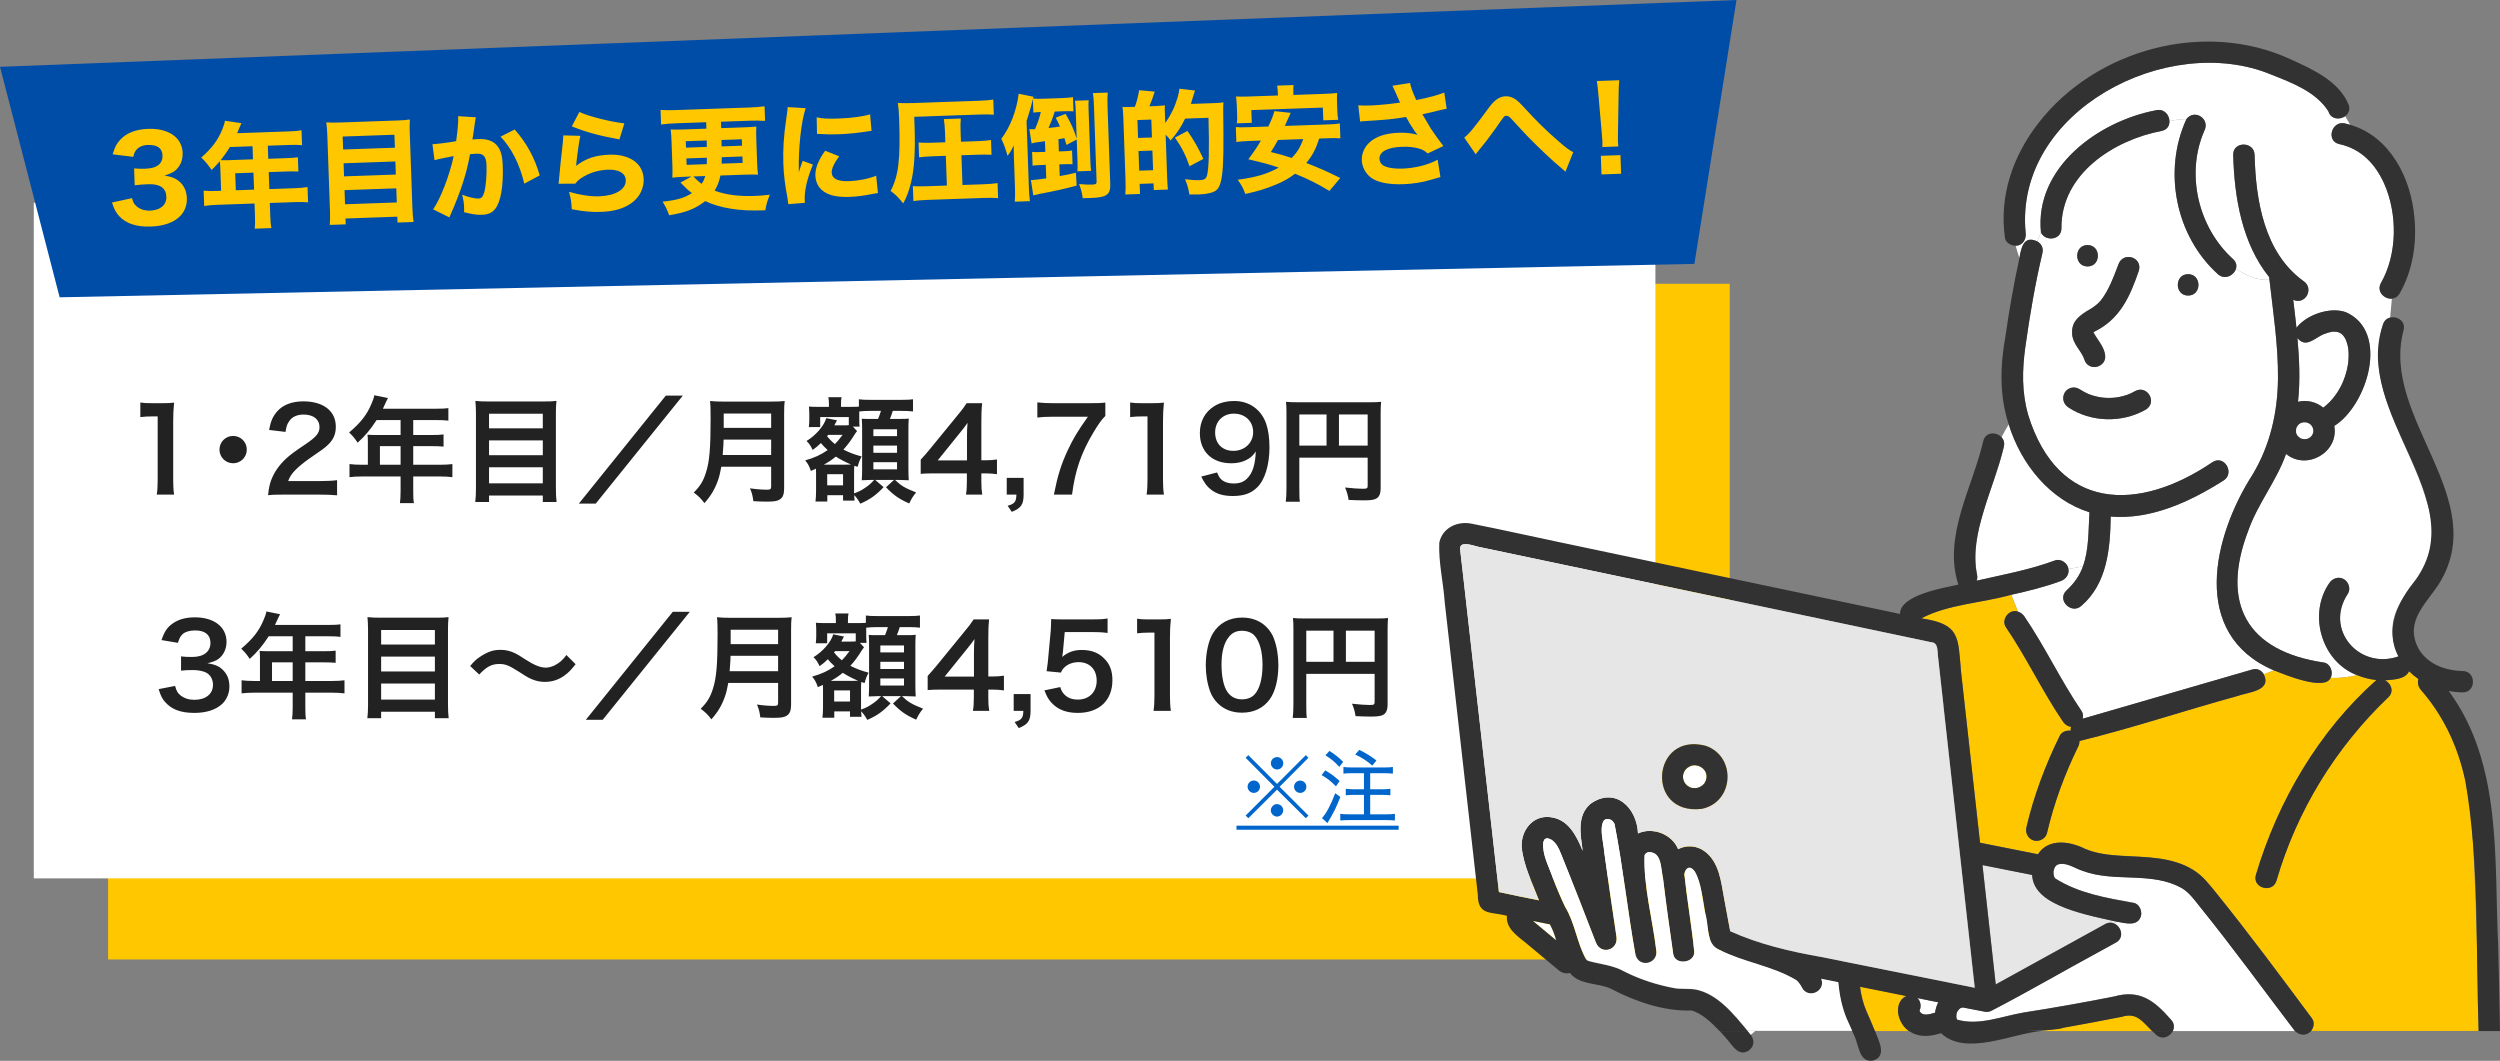<svg width="370" height="157" viewBox="0 0 370 157" fill="none" xmlns="http://www.w3.org/2000/svg">
<rect x="0" y="0" width="370" height="157" fill="#808080" stroke="none"/>
<rect x="16" y="42" width="240" height="100" fill="#FFC700"/>
<rect x="5" y="30" width="240" height="100" fill="white"/>
<path d="M189 116.02L193.26 111.76L193.644 112.156L189.384 116.44L193.644 120.7L193.26 121.096L189 116.872L184.752 121.096L184.356 120.7L188.616 116.44L184.356 112.156L184.752 111.76L189 116.02ZM189.012 112.048C189.516 112.048 189.924 112.456 189.924 112.96C189.924 113.476 189.516 113.884 189.012 113.884C188.508 113.884 188.088 113.464 188.088 112.96C188.088 112.456 188.508 112.048 189.012 112.048ZM185.568 115.516C186.072 115.516 186.48 115.924 186.48 116.428C186.48 116.944 186.072 117.352 185.568 117.352C185.064 117.352 184.644 116.932 184.644 116.428C184.644 115.924 185.052 115.516 185.568 115.516ZM192.432 115.528C192.936 115.528 193.344 115.936 193.344 116.44C193.344 116.944 192.936 117.352 192.432 117.352C191.928 117.352 191.52 116.944 191.52 116.44C191.52 115.936 191.928 115.528 192.432 115.528ZM189 119.008C189.504 119.008 189.912 119.416 189.912 119.932C189.912 120.436 189.492 120.856 189 120.856C188.52 120.856 188.076 120.412 188.076 119.932C188.076 119.476 188.508 119.008 188.916 119.008C188.928 119.008 188.94 119.008 188.952 119.008C188.964 119.02 188.964 119.02 188.976 119.02C188.976 119.02 188.976 119.02 189 119.008ZM201.864 120.52V117.64H200.448C199.992 117.64 199.536 117.664 199.176 117.7V116.74C199.488 116.788 199.932 116.812 200.436 116.812H201.864V114.436H200.112C199.584 114.436 199.236 114.448 198.828 114.496V113.512C199.188 113.56 199.56 113.584 200.1 113.584H204.876C205.428 113.584 205.824 113.56 206.148 113.512V114.496C205.788 114.46 205.356 114.436 204.876 114.436H202.788V116.812H204.516C205.032 116.812 205.452 116.788 205.776 116.74V117.7C205.416 117.664 204.972 117.64 204.516 117.64H202.788V120.52H205.092C205.656 120.52 206.148 120.496 206.448 120.448V121.432C206.112 121.396 205.596 121.372 205.092 121.372H199.704C199.176 121.372 198.744 121.396 198.36 121.432V120.448C198.708 120.496 199.14 120.52 199.692 120.52H201.864ZM196.164 111.784L196.752 111.136C197.604 111.676 198.084 112.06 198.792 112.756L198.216 113.5C197.52 112.732 197.064 112.36 196.164 111.784ZM195.6 114.712L196.14 114.016C197.028 114.544 197.508 114.904 198.264 115.588L197.724 116.38C196.956 115.6 196.464 115.216 195.6 114.712ZM197.616 117.4L198.372 117.952C197.736 119.572 197.388 120.256 196.464 121.816L195.648 121.084C196.284 120.4 196.92 119.212 197.616 117.4ZM200.568 111.664L201.18 110.98C202.32 111.556 202.776 111.844 203.712 112.552L203.1 113.308C202.308 112.612 201.66 112.192 200.568 111.664Z" fill="#0066CC"/>
<path d="M183 122.2H207V122.8H183V122.2Z" fill="#0066CC"/>
<path d="M25.767 73.204H23.2C23.302 72.541 23.336 71.878 23.336 70.994V61.627H22.52C21.891 61.627 21.398 61.661 20.769 61.729V59.57C21.296 59.655 21.67 59.672 22.469 59.672H24.033C24.9 59.672 25.155 59.655 25.767 59.587C25.665 60.59 25.631 61.372 25.631 62.392V70.994C25.631 71.895 25.665 72.507 25.767 73.204ZM34.504 64.517C35.626 64.517 36.527 65.418 36.527 66.54C36.527 67.662 35.626 68.563 34.504 68.563C33.382 68.563 32.481 67.662 32.481 66.54C32.481 65.418 33.382 64.517 34.504 64.517ZM47.322 73.204H41.865C40.539 73.204 40.267 73.221 39.672 73.289C39.774 72.32 39.893 71.725 40.114 71.113C40.573 69.872 41.338 68.784 42.443 67.781C43.038 67.254 43.548 66.863 45.248 65.724C46.812 64.653 47.288 64.092 47.288 63.225C47.288 62.069 46.387 61.355 44.942 61.355C43.956 61.355 43.208 61.695 42.783 62.358C42.494 62.766 42.375 63.14 42.256 63.922L39.825 63.633C40.063 62.341 40.369 61.644 40.998 60.913C41.848 59.927 43.191 59.4 44.891 59.4C47.866 59.4 49.702 60.828 49.702 63.157C49.702 64.279 49.328 65.095 48.495 65.877C48.019 66.319 47.849 66.455 45.639 67.968C44.891 68.495 44.041 69.209 43.616 69.668C43.106 70.212 42.902 70.552 42.647 71.198H47.407C48.478 71.198 49.328 71.147 49.889 71.062V73.306C49.09 73.238 48.41 73.204 47.322 73.204ZM54.443 68.784V65.316C54.443 64.942 54.426 64.687 54.392 64.33C54.749 64.364 55.123 64.381 55.582 64.381H59.288V62.171H55.735C54.851 63.548 54.018 64.534 52.93 65.52C52.437 64.789 52.25 64.568 51.672 64.007C53.406 62.528 54.29 61.406 54.987 59.74C55.225 59.196 55.344 58.839 55.395 58.499L57.418 58.907C57.316 59.111 57.282 59.162 57.163 59.417C57.146 59.468 56.976 59.825 56.67 60.488H64.626C65.425 60.488 65.85 60.471 66.36 60.403V62.256C65.833 62.188 65.391 62.171 64.626 62.171H61.158V64.381H63.895C64.677 64.381 65.136 64.364 65.646 64.296V66.098C65.136 66.047 64.677 66.03 63.946 66.03H61.158V68.784H65.102C65.884 68.784 66.428 68.75 66.955 68.682V70.62C66.428 70.552 65.833 70.518 65.102 70.518H61.158V72.643C61.158 73.51 61.175 73.969 61.26 74.462H59.186C59.254 73.969 59.288 73.51 59.288 72.609V70.518H53.576C52.828 70.518 52.284 70.552 51.723 70.62V68.682C52.267 68.75 52.811 68.784 53.576 68.784H54.443ZM56.228 68.784H59.288V66.03H56.228V68.784ZM72.259 59.417H80.538C81.337 59.417 81.847 59.4 82.357 59.332C82.289 60.012 82.272 60.488 82.272 61.083V72.235C82.272 73.102 82.306 73.697 82.374 74.292H80.334V73.34H72.378V74.292H70.338C70.406 73.714 70.44 73.119 70.44 72.371V61.151C70.44 60.488 70.406 59.893 70.355 59.332C70.916 59.4 71.46 59.417 72.259 59.417ZM72.378 63.395H80.334V61.236H72.378V63.395ZM72.378 65.18V67.373H80.334V65.18H72.378ZM72.378 69.158V71.538H80.334V69.158H72.378ZM98.541 58.55H101.057L88.171 74.53H85.672L98.541 58.55ZM114.13 69.073H106.752C106.599 69.94 106.463 70.501 106.259 71.096C105.8 72.388 105.222 73.374 104.253 74.462C103.76 73.799 103.335 73.374 102.672 72.898C103.624 71.946 104.1 71.181 104.491 69.906C105.001 68.325 105.171 66.336 105.171 61.916C105.171 60.692 105.154 59.944 105.086 59.349C105.749 59.417 106.208 59.434 107.075 59.434H114.164C115.099 59.434 115.558 59.417 116.136 59.349C116.068 59.808 116.051 60.267 116.051 61.27V72.286C116.051 73.136 115.864 73.629 115.439 73.901C115.065 74.156 114.589 74.241 113.467 74.241C112.923 74.241 112.362 74.224 111.495 74.173C111.393 73.357 111.291 72.966 111.002 72.269C111.869 72.405 112.804 72.473 113.501 72.473C114.011 72.473 114.13 72.388 114.13 72.014V69.073ZM106.956 67.339H114.13V65.061H107.092C107.092 65.588 107.058 65.962 106.956 67.339ZM107.109 63.327H114.13V61.202H107.109V63.327ZM125.622 62.919V61.729H121.389V63.208H119.706C119.757 62.8 119.774 62.494 119.774 62.12V61.304C119.774 60.998 119.757 60.59 119.723 60.165C119.961 60.199 120.352 60.216 121.083 60.216H122.681V59.859C122.681 59.383 122.664 59.145 122.596 58.788H124.551C124.483 59.094 124.466 59.332 124.466 59.876V60.216H125.86C126.557 60.216 126.863 60.199 127.118 60.182V59.094C127.662 59.162 127.951 59.179 128.903 59.179H133.34C134.275 59.179 134.785 59.145 135.125 59.094V60.896C134.53 60.828 134.19 60.811 133.34 60.811H132.133C131.997 61.27 131.895 61.525 131.708 62.001H132.83C133.85 62.001 134.156 62.001 134.496 61.95C134.462 62.426 134.445 62.817 134.445 63.463V69.328C134.445 70.059 134.462 70.467 134.496 71.079C133.918 71.045 133.442 71.028 133.034 71.028H132.456C133.442 71.946 133.884 72.201 135.584 72.881C135.142 73.408 134.853 73.884 134.564 74.513C133.068 73.85 132.252 73.289 131.13 72.116L132.32 71.028H129.532L130.773 72.099C129.634 73.306 128.733 73.935 127.322 74.547C127.084 74.088 126.761 73.612 126.421 73.272C126.438 73.612 126.455 73.867 126.472 74.088H124.772V73.289H122.443V74.224H120.692C120.743 73.799 120.777 73.255 120.777 72.643V69.991C120.777 69.753 120.777 69.617 120.76 69.362C120.471 69.498 120.369 69.549 120.012 69.702C119.791 69.022 119.553 68.58 119.162 68.138C120.539 67.747 121.474 67.322 122.494 66.608C121.984 66.132 121.814 65.962 121.491 65.571C120.981 66.064 120.777 66.234 120.267 66.591C119.995 65.996 119.791 65.673 119.366 65.265C120.726 64.449 121.967 63.021 122.29 61.882L123.871 62.205C123.82 62.307 123.803 62.341 123.735 62.477C123.633 62.681 123.633 62.681 123.48 62.953H124.84C125.197 62.953 125.35 62.953 125.622 62.919ZM126.234 63.14L126.846 63.803L126.778 63.888C126.676 64.024 126.659 64.041 126.574 64.16C125.962 65.163 125.435 65.877 124.823 66.54C125.775 67.016 126.421 67.254 127.526 67.56C127.237 68.087 127.118 68.376 126.931 69.09L126.438 68.937C126.404 69.464 126.404 69.464 126.404 70.11V72.524C126.404 72.626 126.404 72.66 126.404 73.017C127.118 72.762 127.458 72.592 128.053 72.184C128.614 71.81 128.835 71.606 129.379 71.028H128.869C128.58 71.028 128.138 71.045 127.543 71.079C127.577 70.671 127.594 69.906 127.594 69.515V63.565C127.594 62.8 127.594 62.8 127.543 61.967C127.883 62.001 128.104 62.001 128.971 62.001H129.957C130.195 61.406 130.263 61.185 130.382 60.811H128.903C128.206 60.811 127.543 60.845 127.169 60.896C127.169 61.1 127.169 61.151 127.169 61.338V62.001C127.169 62.664 127.186 62.885 127.22 63.14H126.234ZM124.704 64.364H122.562C122.511 64.449 122.494 64.466 122.409 64.551C122.732 64.976 123.089 65.333 123.565 65.724C123.922 65.367 124.092 65.163 124.704 64.364ZM121.933 68.767H125.299C125.656 68.767 125.758 68.767 125.962 68.75C125.095 68.376 124.364 68.002 123.701 67.577C123.089 68.07 122.698 68.342 121.933 68.767ZM122.426 70.178V71.827H124.772V70.178H122.426ZM129.26 63.531V64.551H132.762V63.531H129.26ZM129.26 65.945V67.016H132.762V65.945H129.26ZM129.26 68.41V69.464H132.762V68.41H129.26ZM147.552 68.002V70.178C146.923 70.093 146.566 70.076 145.852 70.059H145.24V71.266C145.24 72.133 145.274 72.575 145.376 73.204H142.962C143.064 72.609 143.098 72.082 143.098 71.232V70.059H138.389C137.386 70.059 136.842 70.076 136.264 70.127V68.036C136.842 67.407 137.029 67.186 137.624 66.472L141.653 61.542C142.401 60.641 142.673 60.284 143.064 59.672H145.359C145.257 60.658 145.24 61.253 145.24 62.545V68.121H145.835C146.515 68.121 146.923 68.087 147.552 68.002ZM143.115 68.138V64.619C143.115 63.82 143.132 63.276 143.2 62.579C142.86 63.072 142.656 63.344 142.044 64.092L138.78 68.138H143.115ZM151.495 70.722V73.204C151.495 74.666 151.121 75.21 149.744 75.754L149.132 74.853C150.169 74.564 150.407 74.258 150.424 73.204H148.996V70.722H151.495ZM163.591 59.587V61.559C163.047 62.086 162.554 62.783 161.823 64.007C160.021 67.016 159.12 69.617 158.661 73.204H155.975C156.536 70.365 157.046 68.733 158.032 66.625C158.814 64.942 159.511 63.786 161.007 61.678H155.754C154.751 61.678 154.224 61.712 153.527 61.797V59.553C154.309 59.638 154.853 59.672 155.856 59.672H161.262C162.537 59.672 162.979 59.655 163.591 59.587ZM172.26 73.204H169.693C169.795 72.541 169.829 71.878 169.829 70.994V61.627H169.013C168.384 61.627 167.891 61.661 167.262 61.729V59.57C167.789 59.655 168.163 59.672 168.962 59.672H170.526C171.393 59.672 171.648 59.655 172.26 59.587C172.158 60.59 172.124 61.372 172.124 62.392V70.994C172.124 71.895 172.158 72.507 172.26 73.204ZM177.783 70.535L180.129 69.923C180.333 70.416 180.452 70.637 180.656 70.858C181.081 71.317 181.744 71.555 182.611 71.555C183.427 71.555 184.056 71.334 184.532 70.858C185.382 70.042 185.773 68.818 185.858 66.812C185.535 67.288 185.348 67.492 184.957 67.781C184.192 68.308 183.325 68.563 182.203 68.563C179.381 68.563 177.579 66.829 177.579 64.092C177.579 62.358 178.344 60.947 179.738 60.097C180.52 59.604 181.54 59.349 182.713 59.349C184.889 59.349 186.674 60.624 187.388 62.698C187.711 63.616 187.881 64.823 187.881 66.217C187.881 68.784 187.201 71.028 186.079 72.116C185.178 73.017 184.073 73.408 182.458 73.408C181.03 73.408 180.027 73.102 179.177 72.422C178.599 71.963 178.276 71.521 177.783 70.535ZM182.543 66.727C184.209 66.727 185.467 65.537 185.467 63.956C185.467 62.358 184.294 61.219 182.611 61.219C180.979 61.219 179.84 62.375 179.84 64.007C179.84 65.656 180.894 66.727 182.543 66.727ZM192.3 67.73V72.286C192.3 73.357 192.317 73.867 192.385 74.258H190.294C190.362 73.714 190.396 73.102 190.396 72.218V61.1C190.396 60.386 190.379 59.961 190.328 59.468C190.872 59.519 191.314 59.536 192.215 59.536H202.551C203.486 59.536 203.996 59.519 204.404 59.468C204.353 59.961 204.336 60.403 204.336 61.321V72.218C204.336 73.085 204.132 73.561 203.639 73.816C203.316 73.986 202.772 74.054 201.854 74.054C201.191 74.054 200.256 74.02 199.593 73.986C199.491 73.323 199.372 72.847 199.066 72.15C200.188 72.269 201.038 72.337 201.65 72.337C202.313 72.337 202.415 72.286 202.415 71.878V67.73H192.3ZM196.329 65.945V61.338H192.3V65.945H196.329ZM198.165 65.945H202.415V61.338H198.165V65.945ZM23.48 101.991L25.911 101.515C26.132 102.297 26.285 102.569 26.71 102.909C27.271 103.351 27.951 103.572 28.767 103.572C30.45 103.572 31.521 102.705 31.521 101.362C31.521 100.58 31.181 99.934 30.569 99.577C30.161 99.339 29.362 99.169 28.614 99.169C27.866 99.169 27.373 99.186 26.795 99.254V97.146C27.339 97.214 27.713 97.231 28.444 97.231C30.144 97.231 31.147 96.449 31.147 95.14C31.147 93.967 30.348 93.304 28.903 93.304C28.07 93.304 27.458 93.491 27.05 93.831C26.71 94.154 26.54 94.443 26.336 95.14L23.905 94.732C24.33 93.474 24.721 92.879 25.52 92.301C26.387 91.672 27.492 91.366 28.852 91.366C31.691 91.366 33.527 92.794 33.527 95.004C33.527 96.024 33.085 96.959 32.354 97.503C31.98 97.792 31.606 97.928 30.705 98.166C31.912 98.353 32.541 98.642 33.136 99.305C33.697 99.934 33.952 100.648 33.952 101.651C33.952 102.569 33.561 103.504 32.932 104.133C31.997 105.034 30.569 105.51 28.75 105.51C26.761 105.51 25.401 105 24.432 103.895C24.007 103.419 23.786 102.977 23.48 101.991ZM38.473 100.784V97.316C38.473 96.942 38.456 96.687 38.422 96.33C38.779 96.364 39.153 96.381 39.612 96.381H43.318V94.171H39.765C38.881 95.548 38.048 96.534 36.96 97.52C36.467 96.789 36.28 96.568 35.702 96.007C37.436 94.528 38.32 93.406 39.017 91.74C39.255 91.196 39.374 90.839 39.425 90.499L41.448 90.907C41.346 91.111 41.312 91.162 41.193 91.417C41.176 91.468 41.006 91.825 40.7 92.488H48.656C49.455 92.488 49.88 92.471 50.39 92.403V94.256C49.863 94.188 49.421 94.171 48.656 94.171H45.188V96.381H47.925C48.707 96.381 49.166 96.364 49.676 96.296V98.098C49.166 98.047 48.707 98.03 47.976 98.03H45.188V100.784H49.132C49.914 100.784 50.458 100.75 50.985 100.682V102.62C50.458 102.552 49.863 102.518 49.132 102.518H45.188V104.643C45.188 105.51 45.205 105.969 45.29 106.462H43.216C43.284 105.969 43.318 105.51 43.318 104.609V102.518H37.606C36.858 102.518 36.314 102.552 35.753 102.62V100.682C36.297 100.75 36.841 100.784 37.606 100.784H38.473ZM40.258 100.784H43.318V98.03H40.258V100.784ZM56.289 91.417H64.568C65.367 91.417 65.877 91.4 66.387 91.332C66.319 92.012 66.302 92.488 66.302 93.083V104.235C66.302 105.102 66.336 105.697 66.404 106.292H64.364V105.34H56.408V106.292H54.368C54.436 105.714 54.47 105.119 54.47 104.371V93.151C54.47 92.488 54.436 91.893 54.385 91.332C54.946 91.4 55.49 91.417 56.289 91.417ZM56.408 95.395H64.364V93.236H56.408V95.395ZM56.408 97.18V99.373H64.364V97.18H56.408ZM56.408 101.158V103.538H64.364V101.158H56.408ZM70.926 99.832L69.583 98.574C70.212 97.809 70.518 97.537 71.266 97.061C72.303 96.415 73.068 96.177 74.054 96.177C74.836 96.177 75.516 96.33 76.247 96.687C76.689 96.908 76.689 96.908 77.794 97.622C79.086 98.455 79.987 98.812 80.803 98.812C81.16 98.812 81.653 98.676 82.061 98.489C82.792 98.115 83.234 97.741 83.829 96.942L85.189 98.302C84.492 99.186 84.135 99.543 83.574 99.951C82.707 100.597 81.738 100.92 80.633 100.92C80.123 100.92 79.596 100.835 79.137 100.682C78.474 100.461 78.134 100.291 76.808 99.424C75.312 98.472 74.785 98.268 73.884 98.268C72.779 98.268 71.997 98.676 70.926 99.832ZM99.571 90.55H102.087L89.201 106.53H86.702L99.571 90.55ZM115.16 101.073H107.782C107.629 101.94 107.493 102.501 107.289 103.096C106.83 104.388 106.252 105.374 105.283 106.462C104.79 105.799 104.365 105.374 103.702 104.898C104.654 103.946 105.13 103.181 105.521 101.906C106.031 100.325 106.201 98.336 106.201 93.916C106.201 92.692 106.184 91.944 106.116 91.349C106.779 91.417 107.238 91.434 108.105 91.434H115.194C116.129 91.434 116.588 91.417 117.166 91.349C117.098 91.808 117.081 92.267 117.081 93.27V104.286C117.081 105.136 116.894 105.629 116.469 105.901C116.095 106.156 115.619 106.241 114.497 106.241C113.953 106.241 113.392 106.224 112.525 106.173C112.423 105.357 112.321 104.966 112.032 104.269C112.899 104.405 113.834 104.473 114.531 104.473C115.041 104.473 115.16 104.388 115.16 104.014V101.073ZM107.986 99.339H115.16V97.061H108.122C108.122 97.588 108.088 97.962 107.986 99.339ZM108.139 95.327H115.16V93.202H108.139V95.327ZM126.652 94.919V93.729H122.419V95.208H120.736C120.787 94.8 120.804 94.494 120.804 94.12V93.304C120.804 92.998 120.787 92.59 120.753 92.165C120.991 92.199 121.382 92.216 122.113 92.216H123.711V91.859C123.711 91.383 123.694 91.145 123.626 90.788H125.581C125.513 91.094 125.496 91.332 125.496 91.876V92.216H126.89C127.587 92.216 127.893 92.199 128.148 92.182V91.094C128.692 91.162 128.981 91.179 129.933 91.179H134.37C135.305 91.179 135.815 91.145 136.155 91.094V92.896C135.56 92.828 135.22 92.811 134.37 92.811H133.163C133.027 93.27 132.925 93.525 132.738 94.001H133.86C134.88 94.001 135.186 94.001 135.526 93.95C135.492 94.426 135.475 94.817 135.475 95.463V101.328C135.475 102.059 135.492 102.467 135.526 103.079C134.948 103.045 134.472 103.028 134.064 103.028H133.486C134.472 103.946 134.914 104.201 136.614 104.881C136.172 105.408 135.883 105.884 135.594 106.513C134.098 105.85 133.282 105.289 132.16 104.116L133.35 103.028H130.562L131.803 104.099C130.664 105.306 129.763 105.935 128.352 106.547C128.114 106.088 127.791 105.612 127.451 105.272C127.468 105.612 127.485 105.867 127.502 106.088H125.802V105.289H123.473V106.224H121.722C121.773 105.799 121.807 105.255 121.807 104.643V101.991C121.807 101.753 121.807 101.617 121.79 101.362C121.501 101.498 121.399 101.549 121.042 101.702C120.821 101.022 120.583 100.58 120.192 100.138C121.569 99.747 122.504 99.322 123.524 98.608C123.014 98.132 122.844 97.962 122.521 97.571C122.011 98.064 121.807 98.234 121.297 98.591C121.025 97.996 120.821 97.673 120.396 97.265C121.756 96.449 122.997 95.021 123.32 93.882L124.901 94.205C124.85 94.307 124.833 94.341 124.765 94.477C124.663 94.681 124.663 94.681 124.51 94.953H125.87C126.227 94.953 126.38 94.953 126.652 94.919ZM127.264 95.14L127.876 95.803L127.808 95.888C127.706 96.024 127.689 96.041 127.604 96.16C126.992 97.163 126.465 97.877 125.853 98.54C126.805 99.016 127.451 99.254 128.556 99.56C128.267 100.087 128.148 100.376 127.961 101.09L127.468 100.937C127.434 101.464 127.434 101.464 127.434 102.11V104.524C127.434 104.626 127.434 104.66 127.434 105.017C128.148 104.762 128.488 104.592 129.083 104.184C129.644 103.81 129.865 103.606 130.409 103.028H129.899C129.61 103.028 129.168 103.045 128.573 103.079C128.607 102.671 128.624 101.906 128.624 101.515V95.565C128.624 94.8 128.624 94.8 128.573 93.967C128.913 94.001 129.134 94.001 130.001 94.001H130.987C131.225 93.406 131.293 93.185 131.412 92.811H129.933C129.236 92.811 128.573 92.845 128.199 92.896C128.199 93.1 128.199 93.151 128.199 93.338V94.001C128.199 94.664 128.216 94.885 128.25 95.14H127.264ZM125.734 96.364H123.592C123.541 96.449 123.524 96.466 123.439 96.551C123.762 96.976 124.119 97.333 124.595 97.724C124.952 97.367 125.122 97.163 125.734 96.364ZM122.963 100.767H126.329C126.686 100.767 126.788 100.767 126.992 100.75C126.125 100.376 125.394 100.002 124.731 99.577C124.119 100.07 123.728 100.342 122.963 100.767ZM123.456 102.178V103.827H125.802V102.178H123.456ZM130.29 95.531V96.551H133.792V95.531H130.29ZM130.29 97.945V99.016H133.792V97.945H130.29ZM130.29 100.41V101.464H133.792V100.41H130.29ZM148.582 100.002V102.178C147.953 102.093 147.596 102.076 146.882 102.059H146.27V103.266C146.27 104.133 146.304 104.575 146.406 105.204H143.992C144.094 104.609 144.128 104.082 144.128 103.232V102.059H139.419C138.416 102.059 137.872 102.076 137.294 102.127V100.036C137.872 99.407 138.059 99.186 138.654 98.472L142.683 93.542C143.431 92.641 143.703 92.284 144.094 91.672H146.389C146.287 92.658 146.27 93.253 146.27 94.545V100.121H146.865C147.545 100.121 147.953 100.087 148.582 100.002ZM144.145 100.138V96.619C144.145 95.82 144.162 95.276 144.23 94.579C143.89 95.072 143.686 95.344 143.074 96.092L139.81 100.138H144.145ZM152.524 102.722V105.204C152.524 106.666 152.15 107.21 150.773 107.754L150.161 106.853C151.198 106.564 151.436 106.258 151.453 105.204H150.025V102.722H152.524ZM154.573 102.178L156.919 101.685C157.072 102.178 157.191 102.399 157.429 102.671C157.905 103.249 158.619 103.538 159.52 103.538C161.203 103.538 162.308 102.416 162.308 100.733C162.308 99.067 161.254 97.996 159.639 97.996C158.806 97.996 158.058 98.268 157.531 98.778C157.293 99.016 157.174 99.169 157.021 99.543L154.896 99.339C155.066 98.132 155.083 98.047 155.117 97.571L155.508 93.355C155.525 93.049 155.559 92.471 155.576 91.621C156.086 91.655 156.477 91.672 157.378 91.672H161.56C162.733 91.672 163.158 91.655 163.923 91.536V93.678C163.175 93.576 162.512 93.542 161.577 93.542H157.582L157.31 96.517C157.293 96.653 157.259 96.891 157.208 97.231C158.041 96.517 158.942 96.194 160.115 96.194C161.492 96.194 162.597 96.602 163.43 97.469C164.263 98.285 164.637 99.305 164.637 100.665C164.637 103.657 162.682 105.51 159.52 105.51C157.837 105.51 156.579 105.034 155.644 104.031C155.185 103.538 154.947 103.13 154.573 102.178ZM173.289 105.204H170.722C170.824 104.541 170.858 103.878 170.858 102.994V93.627H170.042C169.413 93.627 168.92 93.661 168.291 93.729V91.57C168.818 91.655 169.192 91.672 169.991 91.672H171.555C172.422 91.672 172.677 91.655 173.289 91.587C173.187 92.59 173.153 93.372 173.153 94.392V102.994C173.153 103.895 173.187 104.507 173.289 105.204ZM183.81 105.476C182.365 105.476 181.141 105 180.24 104.099C179.73 103.589 179.339 102.994 179.118 102.382C178.676 101.175 178.455 99.849 178.455 98.472C178.455 96.67 178.863 94.8 179.492 93.763C180.41 92.233 181.94 91.4 183.827 91.4C185.272 91.4 186.513 91.876 187.414 92.777C187.924 93.287 188.315 93.882 188.536 94.494C188.978 95.684 189.199 97.044 189.199 98.438C189.199 100.529 188.74 102.365 187.941 103.47C186.989 104.796 185.578 105.476 183.81 105.476ZM183.827 103.504C184.575 103.504 185.238 103.249 185.663 102.79C186.428 101.991 186.853 100.41 186.853 98.421C186.853 96.449 186.428 94.902 185.663 94.069C185.255 93.61 184.575 93.355 183.81 93.355C182.994 93.355 182.399 93.627 181.906 94.222C181.158 95.106 180.784 96.5 180.784 98.353C180.784 100.138 181.107 101.617 181.651 102.399C182.178 103.147 182.892 103.504 183.827 103.504ZM193.329 99.73V104.286C193.329 105.357 193.346 105.867 193.414 106.258H191.323C191.391 105.714 191.425 105.102 191.425 104.218V93.1C191.425 92.386 191.408 91.961 191.357 91.468C191.901 91.519 192.343 91.536 193.244 91.536H203.58C204.515 91.536 205.025 91.519 205.433 91.468C205.382 91.961 205.365 92.403 205.365 93.321V104.218C205.365 105.085 205.161 105.561 204.668 105.816C204.345 105.986 203.801 106.054 202.883 106.054C202.22 106.054 201.285 106.02 200.622 105.986C200.52 105.323 200.401 104.847 200.095 104.15C201.217 104.269 202.067 104.337 202.679 104.337C203.342 104.337 203.444 104.286 203.444 103.878V99.73H193.329ZM197.358 97.945V93.338H193.329V97.945H197.358ZM199.194 97.945H203.444V93.338H199.194V97.945Z" fill="#222222"/>
<path d="M0 9.888L257 0L250.77 39.056L8.826 44L0 9.888Z" fill="#004DA8"/>
<path d="M16.571 29.973L19.542 29.325C19.7 29.948 19.846 30.216 20.214 30.526C20.723 30.984 21.428 31.198 22.243 31.169C23.738 31.117 24.663 30.32 24.621 29.113C24.576 27.839 23.687 27.207 21.988 27.266C21.138 27.296 20.561 27.333 19.935 27.423L19.848 24.925C20.36 24.975 20.939 24.989 21.465 24.971C22.298 24.942 22.939 24.783 23.321 24.515C23.819 24.174 24.074 23.672 24.051 23.026C24.013 21.922 23.28 21.403 21.87 21.453C21.088 21.48 20.469 21.774 20.112 22.262C19.917 22.524 19.839 22.731 19.72 23.212L16.679 22.842C16.983 21.793 17.237 21.274 17.794 20.676C18.729 19.674 20.105 19.133 21.923 19.069C23.656 19.009 25.082 19.435 25.997 20.288C26.612 20.862 26.999 21.699 27.029 22.565C27.06 23.449 26.832 24.222 26.358 24.8C25.919 25.36 25.485 25.613 24.342 25.993C25.522 26.173 26.179 26.473 26.778 27.082C27.344 27.691 27.624 28.413 27.659 29.398C27.691 30.333 27.333 31.281 26.71 31.932C25.774 32.917 24.262 33.463 22.292 33.532C20.219 33.605 18.636 33.081 17.628 31.977C17.132 31.433 16.894 30.948 16.571 29.973ZM32.725 28.235L32.601 24.684C32.59 24.361 32.564 24.107 32.538 23.853C32.097 24.378 31.867 24.625 31.324 25.154C30.716 24.291 30.413 23.91 29.78 23.32C31.398 21.902 32.259 20.733 32.916 19.111C33.12 18.593 33.242 18.198 33.298 17.872L35.727 18.23C35.616 18.472 35.6 18.507 35.38 19.025C35.271 19.301 35.207 19.439 35.098 19.715L42.811 19.445C43.644 19.416 44.085 19.384 44.626 19.28L44.703 21.489C44.174 21.439 43.663 21.423 42.881 21.45L39.636 21.564L39.704 23.5L42.235 23.412C43.085 23.382 43.56 23.349 44.085 23.279L44.158 25.386C43.596 25.355 43.154 25.353 42.389 25.38L39.773 25.471L39.861 27.986L43.598 27.855C44.414 27.827 44.973 27.773 45.514 27.686L45.593 29.946C45.03 29.897 44.434 29.884 43.67 29.911L39.932 30.041L39.995 31.825C40.027 32.76 40.06 33.218 40.164 33.759L37.701 33.845C37.75 33.316 37.767 32.822 37.734 31.87L37.673 30.12L32.151 30.313C31.369 30.34 30.793 30.395 30.218 30.483L30.139 28.223C30.719 28.271 31.281 28.285 32.079 28.257L32.725 28.235ZM34.9 28.159L37.601 28.065L37.513 25.55L34.812 25.645L34.9 28.159ZM37.377 21.642L34.03 21.759C33.595 22.472 33.255 22.943 32.652 23.713C32.992 23.718 33.282 23.725 33.706 23.71L37.444 23.579L37.377 21.642ZM50.216 18.132L58.813 17.832C59.611 17.804 60.154 17.768 60.662 17.683C60.618 18.398 60.62 18.926 60.64 19.503L61.031 30.683C61.062 31.6 61.118 32.21 61.208 32.854L58.83 32.937L58.8 32.07L51.137 32.338L51.167 33.204L48.806 33.287C48.851 32.639 48.864 32.043 48.838 31.278L48.443 19.98C48.421 19.335 48.365 18.724 48.293 18.114C48.855 18.146 49.434 18.16 50.216 18.132ZM50.781 22.127L58.443 21.859L58.376 19.94L50.714 20.207L50.781 22.127ZM50.852 24.166L50.919 26.103L58.582 25.835L58.514 23.898L50.852 24.166ZM50.991 28.141L51.064 30.231L58.726 29.963L58.653 27.874L50.991 28.141ZM64.308 23.713L64.004 21.342C64.038 21.341 64.072 21.34 64.106 21.338C64.616 21.321 66.648 21.063 67.51 20.896C67.753 19.102 67.837 18.095 67.815 17.45C67.812 17.382 67.809 17.297 67.789 17.195L70.431 17.358C70.386 17.53 70.357 17.667 70.329 17.855C70.314 17.907 70.204 18.659 70.015 20.061C69.96 20.42 69.96 20.42 69.916 20.642C70.324 20.611 70.561 20.586 70.816 20.577C72.022 20.535 72.917 20.827 73.501 21.47C74.103 22.146 74.353 22.971 74.408 24.568C74.514 27.609 74.087 29.988 73.253 30.953C72.763 31.532 72.227 31.754 71.292 31.787C70.562 31.813 69.843 31.702 68.676 31.402C68.697 31.027 68.692 30.874 68.683 30.636C68.663 30.042 68.596 29.602 68.399 28.809C69.279 29.17 70.274 29.407 70.834 29.388C71.259 29.373 71.504 29.092 71.684 28.405C71.911 27.581 72.053 25.807 72.008 24.516C71.98 23.7 71.845 23.263 71.53 23.001C71.301 22.788 71.027 22.73 70.415 22.751C70.127 22.761 69.94 22.785 69.567 22.815C69.07 25.622 68.225 28.237 66.761 31.588C66.619 31.916 66.603 31.951 66.509 32.175L64.103 30.983C65.205 29.414 66.53 25.966 67.145 23.104C65.944 23.316 64.796 23.56 64.308 23.713ZM74.086 20.224L76.176 19.165C77.93 21.162 79.092 23.265 79.883 25.959L77.595 27.178C76.917 24.327 75.711 21.92 74.086 20.224ZM84.631 18.7L85.747 16.568C86.993 17.188 90.426 18.055 92.406 18.258L91.672 20.631C88.694 20.089 86.633 19.531 84.631 18.7ZM83.368 20.037L85.887 20.102C85.724 20.771 85.41 22.993 85.26 24.546C86.685 23.459 88.131 22.966 90.169 22.895C93.194 22.789 95.182 24.2 95.262 26.493C95.31 27.852 94.674 29.15 93.547 29.989C92.37 30.864 90.922 31.289 88.951 31.358C87.524 31.407 86.432 31.309 84.617 30.965C84.562 29.878 84.495 29.421 84.221 28.393C85.922 28.878 87.375 29.099 88.717 29.052C91.096 28.969 92.662 28.013 92.615 26.671C92.579 25.634 91.589 25.057 89.958 25.114C88.497 25.165 87.101 25.622 85.971 26.392C85.606 26.643 85.457 26.785 85.131 27.187L82.665 27.188C82.691 26.966 82.69 26.949 82.717 26.727C82.826 25.465 83.04 23.314 83.301 21.059C83.338 20.65 83.347 20.428 83.368 20.037ZM102.343 26.127L101.391 26.16C100.576 26.189 100.101 26.222 99.508 26.294C99.537 25.664 99.53 24.983 99.512 24.457L99.391 21.008C99.366 20.277 99.329 19.7 99.259 19.158C99.77 19.192 100.093 19.197 101.147 19.16L104.545 19.042L104.511 18.09L100.06 18.246C99.279 18.273 98.566 18.332 97.838 18.425L97.763 16.268C98.462 16.311 99.126 16.322 99.992 16.292L110.933 15.91C111.749 15.882 112.478 15.822 113.155 15.73L113.231 17.888C112.498 17.846 111.732 17.838 111.002 17.864L106.703 18.014L106.736 18.965L110.049 18.85C111.103 18.813 111.459 18.783 111.933 18.733C111.904 19.346 111.908 19.941 111.93 20.587L112.051 24.053C112.074 24.715 112.11 25.242 112.182 25.851C111.654 25.819 111.143 25.82 110.311 25.849L106.624 25.977C106.419 26.937 106.2 27.472 105.767 28.219C107.455 28.84 109.318 29.081 111.714 28.998C112.359 28.975 112.851 28.941 113.936 28.818C113.544 29.784 113.408 30.265 113.268 31.121C111.025 31.199 109.815 31.139 108.19 30.89C106.771 30.667 105.482 30.287 104.375 29.764C102.867 30.923 101.542 31.445 99.039 31.856C98.683 30.916 98.555 30.665 98.067 29.849C100.253 29.602 101.263 29.312 102.411 28.574C101.835 28.152 101.571 27.906 100.989 27.297C100.971 27.28 100.953 27.264 100.707 27.018L102.343 26.127ZM104.381 26.056L102.631 26.117C102.968 26.496 103.372 26.873 103.844 27.214C104.118 26.796 104.212 26.572 104.381 26.056ZM104.589 20.792L101.497 20.9L101.53 21.852L104.605 21.744L104.589 20.792ZM106.781 20.716L106.797 21.668L109.821 21.562L109.788 20.611L106.781 20.716ZM104.61 23.343L101.586 23.449L101.619 24.4L104.592 24.296C104.614 23.938 104.611 23.853 104.61 23.343ZM109.877 23.159L106.819 23.266C106.819 23.776 106.822 23.844 106.801 24.219L109.91 24.111L109.877 23.159ZM116.579 15.849L119.238 16.011C118.561 18.059 118.151 21.901 118.226 25.504C118.423 24.834 118.423 24.834 118.501 24.627L118.795 23.8L120.312 24.36C119.48 26.362 119.05 28.18 119.097 29.522C119.103 29.692 119.106 29.777 119.132 30.014L116.672 30.219C116.645 29.914 116.623 29.779 116.558 29.39C116.16 27.243 115.993 25.871 115.935 24.223C115.862 22.117 115.994 20.054 116.366 17.557C116.533 16.497 116.545 16.343 116.579 15.849ZM120.919 19.814L120.867 17.366C121.707 17.558 122.593 17.595 124.139 17.541C126.008 17.476 127.701 17.247 128.778 16.92L128.983 19.379C128.83 19.384 128.813 19.385 128.627 19.409C127.241 19.644 125.546 19.822 124.136 19.872C123.065 19.909 122.452 19.896 121.396 19.831C121.31 19.817 121.174 19.822 120.919 19.814ZM122.128 22.306L124.199 23.135C123.435 24.166 123.071 24.944 123.093 25.573C123.123 26.422 124.006 26.867 125.569 26.813C127.047 26.761 128.517 26.472 129.674 26.006L129.934 28.566C129.663 28.609 129.562 28.63 129.19 28.694C127.703 28.984 126.805 29.1 125.633 29.141C123.475 29.216 122.047 28.756 121.245 27.712C120.907 27.265 120.697 26.626 120.675 25.997C120.638 24.927 121.122 23.685 122.128 22.306ZM140.135 27.461L139.982 23.061L137.977 23.131C137.297 23.154 136.551 23.214 136.026 23.284L135.949 21.092C136.495 21.141 137.057 21.155 137.907 21.126L139.912 21.056L139.856 19.459C139.831 18.745 139.778 18.22 139.69 17.627L142.204 17.54C142.139 18.12 142.138 18.579 142.166 19.378L142.222 20.975L144.703 20.888C145.637 20.856 146.197 20.802 146.67 20.718L146.746 22.909C146.184 22.878 145.469 22.869 144.79 22.893L142.292 22.98L142.446 27.38L145.538 27.272C146.438 27.241 147.117 27.183 147.641 27.097L147.719 29.322C147.173 29.273 146.458 29.264 145.643 29.293L137.233 29.586C136.434 29.614 135.705 29.674 135.18 29.76L135.103 27.552C135.666 27.583 136.33 27.594 137.094 27.567L140.135 27.461ZM135.306 17.287L135.357 18.731C135.486 22.435 135.307 25.112 134.829 27.017C134.501 28.338 134.175 29.217 133.678 30.102C132.844 29.093 132.579 28.83 131.811 28.262C132.991 25.992 133.281 23.601 133.072 17.603C133.039 16.652 132.974 15.787 132.887 15.245C133.586 15.272 134.301 15.281 135.218 15.249L144.868 14.912C145.837 14.878 146.532 14.82 147.005 14.735L147.084 16.978C146.538 16.929 145.874 16.918 144.939 16.951L135.306 17.287ZM154.044 16.582L153.772 16.591C153.415 16.604 153.195 16.628 152.941 16.671L152.87 14.633C152.84 14.736 152.84 14.736 152.766 15.044C152.752 15.13 152.752 15.13 152.556 15.868C152.374 16.487 152.374 16.487 152.145 17.244C152.006 17.657 152.006 17.657 151.93 17.914L152.274 27.768C152.303 28.601 152.336 29.042 152.429 29.77L150.187 29.849C150.231 29.183 150.247 28.656 150.219 27.84L150.063 23.372C150.035 22.59 150.037 22.148 150.032 21.519C149.699 22.228 149.507 22.558 149.116 23.065C148.768 21.852 148.618 21.449 148.195 20.545C149.528 18.781 150.448 16.384 150.768 13.873L152.962 14.323C152.915 14.461 152.915 14.461 152.885 14.581C153.33 14.633 153.704 14.637 154.485 14.61L157 14.522C157.917 14.49 158.274 14.461 158.798 14.374L158.871 16.481C158.36 16.448 157.969 16.445 157.306 16.468L156.1 16.51C155.779 17.542 155.544 18.128 155.181 18.941C155.876 18.865 156.333 18.815 156.875 18.728C156.654 18.243 156.58 18.075 156.251 17.423L157.71 16.845C158.581 18.397 158.858 19.016 159.352 20.513L159.202 16.215C159.183 15.654 159.157 15.417 159.106 14.908L161.127 14.838C161.089 15.196 161.084 15.553 161.105 16.148L161.378 23.946C161.399 24.575 161.429 24.931 161.492 25.286L159.454 25.357C159.49 24.948 159.495 24.607 159.475 24.03L159.357 20.649L157.837 21.45C157.684 20.962 157.644 20.777 157.53 20.441C157.175 20.521 157.175 20.521 156.651 20.59L156.714 22.408L157.58 22.378C158.056 22.361 158.327 22.335 158.665 22.272L158.737 24.311C158.43 24.287 158.072 24.283 157.664 24.297L156.781 24.328L156.842 26.061C157.754 25.893 158.126 25.829 159.24 25.569L159.34 27.471C157.858 27.88 156.086 28.282 153.855 28.7C153.5 28.78 153.213 28.841 152.927 28.919L152.576 26.652C152.678 26.649 152.745 26.646 152.813 26.644C153.119 26.633 153.695 26.562 154.846 26.403L154.776 24.398L153.859 24.43C153.434 24.445 153.112 24.473 152.824 24.517L152.753 22.478C153.078 22.518 153.35 22.526 153.826 22.509L154.709 22.478L154.654 20.898C154.587 20.918 154.434 20.94 154.163 20.966C153.232 21.084 153.232 21.084 152.675 21.222L152.346 19.108C152.636 19.131 152.687 19.13 152.993 19.119C153.027 19.118 153.095 19.116 153.18 19.113C153.59 18.18 153.774 17.629 154.044 16.582ZM163.915 15.761L164.316 27.229C164.372 28.826 163.807 29.22 161.344 29.306C161.106 29.314 160.732 29.327 160.239 29.327C160.143 28.548 160.025 28.093 159.706 27.237C160.491 27.311 161.105 27.341 161.598 27.324C162.175 27.304 162.308 27.214 162.296 26.857L161.906 15.712C161.873 14.761 161.844 14.421 161.754 13.778L163.946 13.701C163.897 14.264 163.882 14.809 163.915 15.761ZM167.609 15.819L167.965 15.806C168.29 14.877 168.439 14.276 168.594 13.352L170.898 13.561C170.638 14.403 170.467 14.869 170.106 15.732L170.973 15.701C171.72 15.658 172.212 15.624 172.415 15.6C172.403 15.754 172.403 15.754 172.382 16.128C172.383 16.145 172.385 16.197 172.414 17.046L172.455 18.218C173.314 16.997 173.853 15.873 174.28 14.446C174.416 13.965 174.52 13.519 174.557 13.127L176.863 13.403C176.816 13.524 176.693 13.886 176.617 14.161C176.497 14.607 176.42 14.848 176.252 15.381L179.633 15.263C180.346 15.238 180.736 15.207 181.074 15.145C181.036 15.52 181.042 15.673 181.035 15.963C181.038 16.064 181.038 16.064 181.037 16.524C181.04 16.609 181.04 16.609 181.068 19.84C181.092 23.921 180.988 25.813 180.64 27.05C180.458 27.686 180.199 28.086 179.799 28.304C179.281 28.577 178.504 28.741 177.434 28.778C177.213 28.786 176.669 28.788 176.022 28.776C175.889 27.896 175.734 27.357 175.382 26.519C176.458 26.652 176.936 26.686 177.462 26.668C178.21 26.642 178.477 26.496 178.63 25.997C178.917 24.984 178.989 22.175 178.858 17.433L175.392 17.554C174.742 18.904 174.224 19.67 173.243 20.793C172.974 20.412 172.92 20.328 172.515 19.934L172.741 26.407C172.762 27.002 172.799 27.579 172.85 28.053L170.76 28.126L170.726 27.141L168.67 27.213L168.722 28.708L166.547 28.784C166.597 28.255 166.608 27.591 166.571 26.521L166.258 17.584C166.224 16.599 166.196 16.294 166.129 15.82C166.555 15.856 166.64 15.853 167.609 15.819ZM168.34 17.767L168.433 20.417L170.488 20.345L170.396 17.695L168.34 17.767ZM168.5 22.354L168.602 25.259L170.657 25.187L170.556 22.282L168.5 22.354ZM178.101 23.515L176.047 24.608C175.497 22.994 174.948 21.89 173.891 20.363L175.745 19.379C176.712 20.774 177.328 21.858 178.101 23.515ZM196.45 20.459L195.244 20.501C194.706 22.153 194.259 22.985 193.329 24.123C195.191 24.841 196.314 25.329 198.357 26.346L196.756 28.256C194.88 27.131 193.565 26.48 191.667 25.712C190.689 26.444 189.921 26.879 188.73 27.363C187.271 27.958 186.161 28.303 184.304 28.708C183.983 27.818 183.73 27.367 183.176 26.604C185.901 26.237 187.467 25.774 189.254 24.81C187.928 24.346 187.121 24.136 184.754 23.572C185.696 22.315 186.052 21.775 186.613 20.803L184.914 20.862C184.048 20.892 183.471 20.947 182.98 21.015L182.903 18.806C183.415 18.856 183.79 18.86 184.843 18.823L187.714 18.723C188.205 17.685 188.471 17.013 188.604 16.447L191.029 16.702C190.903 16.996 190.903 16.996 190.491 17.878C190.444 17.981 190.445 17.998 190.161 18.638L196.379 18.421C197.449 18.383 197.839 18.352 198.296 18.268L198.373 20.477C197.827 20.428 197.3 20.43 196.45 20.459ZM192.882 20.584L189.145 20.714C188.729 21.477 188.584 21.721 188.084 22.503C189.508 22.845 189.869 22.951 191.177 23.382C191.997 22.52 192.448 21.79 192.882 20.584ZM189.136 14.132L189.128 13.911C189.11 13.401 189.082 13.062 189.017 12.673L191.446 12.588C191.407 12.913 191.404 13.321 191.421 13.814L191.429 14.052L195.898 13.896C196.815 13.864 197.324 13.829 197.9 13.758C197.864 14.184 197.862 14.626 197.878 15.068L197.927 16.461C197.943 16.937 197.991 17.343 198.056 17.733L195.847 17.81L195.781 15.924L185.197 16.293L185.263 18.179L183.054 18.256C183.11 17.897 183.114 17.523 183.095 16.979L183.046 15.586C183.031 15.161 182.981 14.704 182.932 14.28C183.512 14.311 184.005 14.311 184.922 14.279L189.136 14.132ZM201.297 17.994L201.026 15.588C201.503 15.622 202.201 15.632 202.847 15.609C204.036 15.568 205.85 15.385 207.204 15.185C206.87 14.397 206.243 13.007 206.079 12.689L208.684 12.275C208.827 12.968 209.054 13.606 209.606 14.812C211.464 14.441 212.779 14.088 213.752 13.697L214.108 16.1C213.702 16.166 213.702 16.166 212.791 16.384C211.779 16.641 211.779 16.641 210.513 16.906C211.147 18.007 211.562 18.707 211.76 19.023C212.281 19.804 213.068 20.899 213.62 21.612L211.294 22.713C210.855 22.321 210.577 22.16 210.079 22.008C209.339 21.778 208.485 21.689 207.5 21.723C205.359 21.798 204.123 22.454 204.16 23.507C204.173 23.864 204.338 24.215 204.635 24.426C205.141 24.799 206.237 24.999 207.596 24.952C209.431 24.888 211.471 24.374 212.772 23.631L213.185 26.203C212.579 26.377 212.579 26.377 211.77 26.609C210.474 26.995 209.087 27.213 207.693 27.262C205.417 27.341 203.685 26.96 202.757 26.176C202.02 25.538 201.58 24.635 201.548 23.717C201.515 22.783 201.875 21.886 202.582 21.181C203.535 20.229 205.015 19.718 207.002 19.648C208.107 19.61 208.995 19.715 209.786 19.959C209.376 19.43 209.376 19.43 208.962 18.78C208.675 18.348 208.567 18.182 208.33 17.714C208.167 17.448 208.167 17.448 208.094 17.314C206.302 17.615 205.065 17.743 202.094 17.915C201.737 17.927 201.602 17.949 201.297 17.994ZM218.409 22.839L216.706 20.364C217.452 19.794 218.137 18.953 220.394 15.881C221.206 14.781 221.954 14.278 222.837 14.248C223.381 14.229 223.915 14.414 224.421 14.788C224.683 14.983 225.071 15.36 225.566 15.904C227.388 17.899 228.797 19.296 230.674 20.914C231.692 21.814 232.216 22.204 232.839 22.523L231.682 25.421C231.488 25.223 231.417 25.158 231.102 24.897C229.648 23.689 227.695 21.835 225.984 20.074C225.595 19.663 225.595 19.663 224.393 18.361C224.198 18.146 224.198 18.146 223.65 17.553C223.333 17.224 223.159 17.128 222.921 17.136C222.633 17.146 222.633 17.146 221.321 19.046C220.559 20.128 219.665 21.299 218.816 22.315C218.619 22.543 218.571 22.613 218.409 22.839ZM239.512 21.677L237.15 21.76C237.153 21.334 237.163 21.147 237.156 20.96C237.149 20.739 237.149 20.739 237.063 19.738L236.579 14.159C236.518 13.396 236.421 12.565 236.333 11.99L239.646 11.874C239.595 12.37 239.555 13.17 239.552 14.055L239.458 19.655C239.444 20.693 239.444 20.693 239.451 20.897C239.457 21.084 239.48 21.253 239.512 21.677ZM239.925 25.711L237.02 25.813L236.924 23.06L239.829 22.959L239.925 25.711Z" fill="#FFC700"/>
<g clip-path="url(#clip0_243_3394)">
<path d="M304.17 130C304.17 130 304.147 129.977 304.13 129.971C304.136 129.971 304.147 129.982 304.153 129.988C304.142 129.977 304.124 129.954 304.113 129.937C304.107 130.005 304.325 130.126 304.17 130.005V130Z" fill="#FFC700"/>
<path d="M304.153 129.989C304.153 129.989 304.171 130.007 304.177 130.001C304.165 129.995 304.153 129.989 304.147 129.978C304.147 129.978 304.147 129.978 304.147 129.983L304.153 129.989Z" fill="#FFC700"/>
<path d="M343.851 60.347C343.851 60.347 343.868 60.335 343.909 60.3C343.88 60.323 343.856 60.341 343.851 60.347Z" fill="#FFC700"/>
<path d="M344.185 15.813C344.277 15.951 344.283 15.934 344.185 15.813V15.813Z" fill="#FFC700"/>
<path d="M346.766 56.528C347.13 55.616 347.407 54.674 347.539 53.698C347.563 53.496 347.534 53.762 347.528 53.831C347.649 52.774 347.661 51.689 347.337 50.666C347.291 50.516 347.031 49.996 347.274 50.453C347.083 50.014 346.824 49.615 346.443 49.309C346.783 49.65 346.512 49.367 346.368 49.286C346.258 49.223 345.935 49.159 346.241 49.228C346.264 49.228 346.281 49.234 346.31 49.24C346.154 49.223 345.987 49.119 345.825 49.101C345.467 49.09 345.79 49.101 345.912 49.101C345.669 49.072 345.409 49.096 345.167 49.084C344.763 49.171 344.353 49.275 343.972 49.431C342.662 49.916 341.311 51.637 340.024 50.02C340.307 53.156 340.445 56.326 340.11 59.462C341.415 59.139 342.823 59.485 343.845 60.328C345.15 59.358 346.102 57.984 346.772 56.523L346.766 56.528Z" fill="white"/>
<path d="M309.822 49.164C309.822 49.164 309.822 49.158 309.822 49.152C309.822 49.152 309.822 49.152 309.816 49.152C309.816 49.152 309.816 49.152 309.816 49.158L309.822 49.164Z" fill="#FFC700"/>
<path d="M309.823 49.16C309.758 49.207 309.723 49.231 309.823 49.166C309.823 49.166 309.823 49.166 309.823 49.16Z" fill="#FFC700"/>
<path d="M358.997 73.668C356.446 65.248 349.946 57.319 352.671 48.061C352.85 47.455 353.265 47.12 353.739 46.998C353.825 46.063 353.912 45.133 353.999 44.203C352.879 44.307 351.655 43.129 352.394 41.853C354.807 37.602 354.847 31.694 352.867 27.201C351.557 24.279 349.432 22.009 346.2 21.322C344.208 20.877 345.057 17.828 347.043 18.267C347.308 18.324 347.574 18.394 347.833 18.474C347.58 18.036 347.331 17.608 347.083 17.192C346.286 17.776 344.953 17.678 344.595 16.471C342.748 13.577 339.238 12.272 336.173 11.053C320.847 4.649 298.127 16.447 299.783 34.374C299.951 35.332 299.397 36.36 298.317 36.366C298.485 36.978 298.669 37.59 298.877 38.191C299.137 36.586 299.541 34.807 301.509 35.725C301.682 35.281 301.867 34.842 302.058 34.403C301.099 24.798 310.543 17.926 319.11 16.32C320.287 16.055 321.055 17.019 321.078 17.943C321.898 17.735 322.741 17.626 323.589 17.631C324.807 16.072 327.139 17.597 326.239 19.364C323.439 25.757 325.361 33.71 330.481 38.341C330.972 38.786 331.064 39.317 330.92 39.791C332.461 40.807 334.112 41.535 335.873 41.402C335.856 41.269 335.844 41.142 335.827 41.01C331.844 36.043 330.678 29.315 330.51 22.927C330.458 20.889 333.622 20.894 333.674 22.927C333.847 29.598 335.071 37.365 340.878 41.581C342.552 42.661 341.212 45.197 339.394 44.376C339.562 45.757 339.729 47.143 339.873 48.523C341.311 46.6 344.82 45.381 347.147 46.196C353.721 49.066 350.339 60.004 345.455 63.042C346.171 66.94 341.368 69.689 338.32 67.183C336.906 71.202 334.112 74.564 332.704 78.6C328.64 89.279 332.45 96.382 343.931 98.063C344.895 98.23 345.357 99.524 344.913 100.321C346.235 100.408 347.574 100.206 348.867 99.94C343.579 97.959 341.541 90.896 344.734 86.293C345.213 85.583 346.119 85.271 346.898 85.727C347.603 86.137 347.943 87.182 347.464 87.893C343.954 93.171 349.144 99.172 354.957 97.156C350.708 87.079 363.431 86.622 358.98 73.674L358.997 73.668Z" fill="white"/>
<path d="M330.92 39.786C330.62 40.774 329.264 41.496 328.242 40.578C321.961 34.901 320.085 25.279 323.589 17.633C322.741 17.621 321.898 17.731 321.078 17.945C321.096 18.58 320.761 19.192 319.953 19.377C312.835 20.722 305.013 25.758 305.088 33.774C305.117 35.576 302.664 35.778 302.058 34.41C301.867 34.849 301.683 35.288 301.51 35.732C302.075 36.05 302.468 36.662 302.277 37.465C301.198 42.016 300.413 46.647 299.76 51.279C299.276 54.721 299.212 58.025 300.165 61.397C304.575 75.674 316.472 75.87 327.48 68.38C329.206 67.282 330.793 70.025 329.079 71.111C324.143 74.241 318.359 76.939 312.379 76.448C312.316 81.154 311.865 86.346 308.073 89.632C306.589 91.024 304.344 88.789 305.833 87.392C307.028 86.271 307.784 85.186 308.275 83.817L306.139 84.215C306.266 85.018 305.752 85.711 305.008 85.988C302.618 86.872 300.147 87.472 297.665 88.027L298.658 90.522C299.033 90.637 299.368 90.886 299.605 91.232C302.676 95.743 304.996 100.721 308.067 105.231C308.298 105.572 308.333 105.982 308.234 106.369C316.593 103.943 324.957 101.518 333.316 99.092C334.124 98.855 334.736 99.242 335.042 99.808L336.525 99.225C323.999 93.86 327.538 79.318 333.42 70.176C336 65.85 337.097 60.993 337.137 55.986C337.178 51.1 336.427 46.249 335.873 41.404C334.107 41.531 332.456 40.809 330.92 39.792V39.786ZM308.956 36.269C310.994 36.269 310.994 39.434 308.956 39.434C306.918 39.434 306.918 36.269 308.956 36.269ZM309.545 45.642C311.761 44.343 312.575 41.479 313.516 39.174C314.174 37.188 317.078 38.002 316.57 40.017C315.225 43.933 313.764 47.277 309.839 49.154C309.839 49.177 309.839 49.188 309.839 49.2C310.659 50.609 312.933 53.283 310.422 54.282C309.631 54.502 308.662 54.011 308.477 53.179C308.379 52.729 307.969 52.163 307.588 51.614C305.689 49.102 306.953 46.832 309.551 45.654L309.545 45.642ZM317.574 60.623C314.076 62.616 309.504 62.529 306.128 60.3C305.389 59.815 305.14 58.925 305.562 58.134C306.503 56.731 307.675 57.522 308.783 58.175C309.499 58.51 310.272 58.712 311.051 58.833C312.72 59.029 314.567 58.758 315.981 57.892C317.799 56.904 319.346 59.532 317.58 60.623H317.574ZM323.843 43.742C321.806 43.742 321.806 40.578 323.843 40.578C325.881 40.578 325.881 43.742 323.843 43.742Z" fill="white"/>
<path d="M296.574 66.109C295.177 72.352 291.414 78.463 292.603 85.035C292.678 85.37 292.643 85.676 292.545 85.936C296.441 85.052 300.401 84.324 304.159 82.938C305.013 82.626 306.035 83.354 306.133 84.215L308.269 83.816C309.181 81.275 309.06 78.48 309.233 75.817C303.409 73.992 299.137 68.76 297.284 62.817C296.909 63.435 296.557 64.065 296.228 64.706C296.545 65.047 296.713 65.532 296.568 66.109H296.574Z" fill="white"/>
<path d="M366.138 127.355C365.948 123.387 365.694 119.402 364.857 115.51C363.783 110.526 361.659 105.963 358.299 102.105C357.901 101.649 357.751 101.037 357.924 100.488C357.427 100.148 356.966 99.766 356.544 99.339C355.938 100.592 354.206 100.558 352.988 100.685C353.866 101.129 354.385 102.319 353.468 103.197C345.686 110.612 339.925 119.997 336.924 130.323C336.352 132.281 333.304 131.443 333.87 129.48C337.126 118.559 343.169 108.227 351.707 100.638C350.737 100.54 349.779 100.298 348.878 99.928C347.585 100.194 346.246 100.402 344.924 100.309C344.081 102.319 338.13 99.836 336.52 99.212L335.036 99.795C336.266 102.325 332.565 102.446 330.966 103.052C323.22 105.178 315.531 107.765 307.755 109.659C307.755 109.942 307.698 110.225 307.565 110.491C305.567 114.539 303.98 118.888 302.947 123.289C302.75 124.126 301.804 124.617 301.001 124.392C300.153 124.161 299.703 123.277 299.899 122.446C300.99 117.779 302.722 113.182 304.834 108.891C305.123 108.302 305.821 108.048 306.451 108.14C306.439 107.95 306.451 107.759 306.508 107.574C306.041 107.505 305.608 107.234 305.325 106.818C302.254 102.307 299.934 97.329 296.863 92.819C296.095 91.687 297.388 90.047 298.646 90.514L297.653 88.019C293.243 89.255 288.423 89.394 284.342 91.502C290.138 92.368 289.762 94.222 290.236 99.42C291.171 107.852 292.106 116.283 293.047 124.715C295.904 125.281 298.756 125.847 301.613 126.419C303.189 123.988 306.387 124.507 308.633 125.639C310.272 126.315 312.044 126.523 313.799 126.638C317.436 126.869 321.349 126.737 324.57 128.723C325.962 129.584 326.903 130.791 327.919 132.044C332.848 138.143 337.524 144.467 342.205 150.756C342.609 151.299 342.442 152.078 342.026 152.581H366.837C366.692 144.166 366.536 135.752 366.138 127.349V127.355Z" fill="#FFC700"/>
<path d="M281.323 148.065C281.519 147.724 281.819 147.499 282.16 147.389C279.868 146.927 277.582 146.471 275.291 146.009C275.435 147.158 275.7 148.284 276.128 149.364C276.156 149.439 276.306 149.786 276.128 149.376C276.595 150.45 277.074 151.513 277.507 152.593H282.57C281.155 151.582 280.411 149.67 281.323 148.065Z" fill="#FFC700"/>
<path d="M316.206 150.474C315.479 150.145 314.763 150.318 314.024 150.463C310.07 151.225 306.116 152.011 302.133 152.594H318.55C317.771 151.889 317.147 150.977 316.212 150.474H316.206Z" fill="#FFC700"/>
<path d="M339.666 152.589C334.996 146.462 330.493 140.253 325.679 134.287C324.871 133.288 324.086 132.145 322.972 131.458C318.504 128.888 312.956 130.643 308.234 128.865C307.051 128.495 305.735 127.461 304.494 127.952C304.465 127.969 304.442 127.981 304.413 127.998C304.425 127.998 304.303 128.102 304.211 128.195C304.205 128.223 304.136 128.333 304.072 128.431C304.061 128.501 303.94 128.807 303.917 128.916C303.917 129.257 303.905 129.638 304.107 129.927C304.107 129.765 304.194 129.973 304.176 129.996C307.64 132.197 311.79 132.89 315.762 133.606C316.61 133.727 317.072 134.807 316.864 135.552C316.385 137.169 314.55 136.603 313.326 136.395L312.985 136.696C313.984 137.204 314.423 138.775 313.158 139.474C312.408 139.884 311.663 140.299 310.913 140.71C305.562 143.603 300.291 146.681 294.9 149.482C294.513 149.719 294.063 149.805 293.642 149.684C292.585 149.488 291.529 149.286 290.472 149.072C290.438 149.072 290.403 149.084 290.369 149.089C290.582 149.072 290.317 149.136 290.201 149.153C290.155 149.193 289.993 149.286 290.138 149.153C289.653 149.621 289.526 149.886 289.537 150.51C289.543 150.585 289.607 150.81 289.647 150.885C292.88 151.833 296.297 150.377 299.506 149.834C303.986 149.136 308.448 148.344 312.899 147.461C316.685 146.381 318.885 148.108 321.274 150.851C321.823 151.399 321.84 152.058 321.569 152.595H339.666V152.589Z" fill="white"/>
<path d="M308.512 135.262C305.544 134.234 301.013 133.281 300.771 129.475C298.317 128.99 295.87 128.499 293.417 128.014C294.069 133.904 294.727 139.789 295.379 145.68C300.776 142.706 306.174 139.726 311.571 136.752C312.09 136.463 312.587 136.497 312.997 136.705L313.337 136.405C311.71 136.111 310.093 135.724 308.512 135.267V135.262Z" fill="#E6E6E6"/>
<path d="M283.776 147.714C284.279 148.182 284.377 148.979 284.088 149.591C284.088 149.608 284.1 149.631 284.105 149.649C284.556 150.498 285.681 150.076 286.403 149.874C286.466 149.337 286.628 148.817 286.876 148.343C285.843 148.13 284.815 147.922 283.782 147.714H283.776Z" fill="white"/>
<path d="M303.934 129.423C303.917 129.245 303.917 129.331 303.934 129.423V129.423Z" fill="#FFC700"/>
<path d="M230.237 138.889C230.046 138.161 229.734 137.474 229.394 136.804C228.551 136.637 227.708 136.463 226.865 136.296C228.008 137.26 229.169 138.208 230.317 139.172C230.289 139.08 230.265 138.981 230.237 138.889Z" fill="white"/>
<path d="M347.632 15.583C346.252 12.031 342.281 10.269 339.025 8.785C326.331 2.894 310.151 7.255 301.66 18.251C297.879 23.119 295.858 29.045 296.736 35.213C296.84 35.929 297.625 36.368 298.323 36.362C297.942 34.97 297.63 33.584 297.319 32.348C297.63 33.584 297.936 34.97 298.323 36.362C299.408 36.35 299.951 35.334 299.789 34.369C298.133 16.443 320.847 4.65 336.179 11.049C339.244 12.262 342.754 13.573 344.601 16.466C344.959 17.673 346.292 17.777 347.089 17.188C346.494 16.212 345.831 15.317 344.786 14.612C345.836 15.311 346.494 16.206 347.089 17.188C347.545 16.853 347.828 16.287 347.637 15.577L347.632 15.583ZM344.185 15.814C344.278 15.952 344.284 15.935 344.185 15.814V15.814Z" fill="#323232"/>
<path d="M323.843 43.742C325.881 43.742 325.881 40.577 323.843 40.577C321.806 40.577 321.806 43.742 323.843 43.742Z" fill="#323232"/>
<path d="M308.956 39.434C310.994 39.434 310.994 36.27 308.956 36.27C306.918 36.27 306.918 39.434 308.956 39.434Z" fill="#323232"/>
<path d="M327.48 68.374C316.466 75.87 304.569 75.662 300.165 61.392C299.206 58.019 299.276 54.715 299.761 51.273C300.413 46.642 301.198 42.01 302.277 37.459C302.468 36.651 302.075 36.038 301.51 35.727C300.43 38.447 299.662 41.259 299.218 44.384C299.662 41.254 300.436 38.447 301.51 35.727C299.541 34.808 299.143 36.587 298.877 38.193C299.16 39.024 299.472 39.833 299.847 40.584C299.472 39.833 299.154 39.024 298.877 38.193C298.029 42.033 297.359 45.92 296.799 49.812C296.014 54.127 295.899 58.614 297.296 62.824C297.7 62.154 298.127 61.496 298.589 60.849C298.127 61.496 297.706 62.154 297.296 62.824C299.149 68.767 303.426 73.999 309.245 75.824C309.072 78.486 309.193 81.282 308.281 83.823C307.784 85.191 307.034 86.277 305.839 87.397C304.35 88.795 306.589 91.03 308.079 89.638C311.865 86.347 312.321 81.16 312.385 76.454C318.365 76.944 324.149 74.247 329.085 71.117C330.799 70.026 329.212 67.288 327.486 68.385L327.48 68.374Z" fill="#323232"/>
<path d="M305.562 58.134C305.14 58.926 305.389 59.815 306.127 60.3C309.504 62.529 314.07 62.616 317.574 60.623C319.341 59.532 317.799 56.904 315.975 57.892C315.161 58.389 314.376 58.62 313.36 58.81C311.888 59.03 310.388 58.845 309.019 58.285C308.569 58.082 308.142 57.84 307.726 57.568C307.034 57.112 305.949 57.407 305.562 58.134Z" fill="#323232"/>
<path d="M306.676 49.362C306.687 50.777 308.102 51.996 308.471 53.174C309.06 55.16 312.004 54.358 311.525 52.331C311.311 51.147 310.336 50.223 309.833 49.195C309.833 49.183 309.833 49.172 309.833 49.148C313.764 47.272 315.219 43.928 316.564 40.012C317.072 38.008 314.174 37.182 313.51 39.169C312.824 41.005 312.085 42.969 310.901 44.488C309.452 46.238 306.451 46.555 306.676 49.356V49.362ZM309.828 49.166C309.828 49.166 309.828 49.166 309.828 49.16C309.828 49.16 309.828 49.16 309.833 49.16C309.833 49.16 309.833 49.166 309.833 49.172L309.828 49.166ZM309.822 49.16C309.822 49.16 309.822 49.16 309.822 49.166C309.724 49.229 309.758 49.206 309.822 49.16Z" fill="#323232"/>
<path d="M369.734 139.952C369.111 127.246 370.364 113.051 362.415 102.274C363.09 102.39 363.777 102.465 364.47 102.47C366.508 102.499 366.508 99.329 364.47 99.306C361.353 99.265 358.161 97.798 357.376 94.541C356.625 91.417 359.211 89.06 360.856 86.589C369.001 73.86 352.261 61.911 355.719 48.905C356.117 47.554 354.789 46.739 353.733 47.005C353.485 49.772 353.306 52.544 353.635 55.142C353.312 52.538 353.485 49.766 353.733 47.005C353.26 47.126 352.844 47.461 352.665 48.068C348.192 61.12 365.907 73.837 357.606 85.734C354.934 88.858 352.821 93.166 354.968 97.151C349.15 99.167 343.972 93.166 347.476 87.888C347.955 87.178 347.608 86.132 346.91 85.722C346.131 85.266 345.224 85.578 344.745 86.288C341.553 90.891 343.585 97.954 348.878 99.935C349.646 99.779 350.391 99.606 351.107 99.462C350.391 99.606 349.64 99.779 348.878 99.935C349.779 100.305 350.737 100.547 351.707 100.645C343.169 108.234 337.126 118.56 333.87 129.487C333.298 131.445 336.352 132.282 336.924 130.33C339.925 120.004 345.686 110.619 353.468 103.204C354.385 102.332 353.866 101.136 352.988 100.692C354.201 100.565 355.932 100.599 356.544 99.346C356.966 99.773 357.427 100.155 357.924 100.495C357.751 101.044 357.901 101.65 358.299 102.112C361.664 105.964 363.789 110.533 364.857 115.517C366.975 127.725 366.381 140.246 366.837 152.594H370C369.931 148.383 369.844 144.168 369.734 139.957V139.952Z" fill="#323232"/>
<path d="M304.153 129.983C304.153 129.983 304.176 129.994 304.182 130.005C304.199 129.983 304.119 129.776 304.113 129.937C304.124 129.954 304.141 129.977 304.153 129.988V129.983Z" fill="#323232"/>
<path d="M304.13 129.966C304.13 129.966 304.148 129.978 304.159 129.989C304.154 129.978 304.142 129.972 304.13 129.966Z" fill="#323232"/>
<path d="M304.171 130.001C304.171 130.001 304.165 129.995 304.159 129.989C304.159 129.989 304.171 129.995 304.171 130.001Z" fill="#323232"/>
<path d="M274.269 152.917C274.281 152.946 274.367 153.154 274.367 153.148C275.118 154.499 275.077 157.399 277.271 156.948C279.337 156.261 278.01 153.957 277.502 152.588H274.119C274.171 152.698 274.217 152.807 274.269 152.917Z" fill="#323232"/>
<path d="M319.04 153.09C319.935 153.986 321.136 153.466 321.574 152.594H318.544C318.711 152.761 318.873 152.923 319.04 153.09Z" fill="#323232"/>
<path d="M282.807 152.755C284.181 153.593 285.797 153.373 287.269 152.911C290.929 156.376 297.81 152.952 302.127 152.588H282.564C282.645 152.646 282.726 152.698 282.807 152.75V152.755Z" fill="#323232"/>
<path d="M339.666 152.588C340.272 153.264 341.415 153.368 342.021 152.588H339.666Z" fill="#323232"/>
<path d="M342.206 150.769C337.524 144.474 332.848 138.156 327.919 132.057C326.903 130.804 325.968 129.591 324.571 128.736C321.35 126.75 317.436 126.882 313.799 126.651C312.044 126.542 310.272 126.328 308.633 125.652C306.393 124.515 303.184 123.995 301.613 126.432C298.756 125.866 295.904 125.3 293.047 124.728C292.112 116.296 291.177 107.865 290.236 99.433C289.768 94.241 290.132 92.376 284.342 91.515C288.423 89.407 293.243 89.268 297.654 88.032C300.136 87.478 302.606 86.877 304.996 85.994C305.741 85.717 306.26 85.024 306.128 84.221C306.029 83.36 305.008 82.627 304.153 82.945C300.395 84.336 296.436 85.058 292.539 85.942C292.637 85.676 292.672 85.376 292.597 85.041C291.921 81.934 292.678 78.723 293.561 75.737C294.513 72.514 295.772 69.384 296.568 66.116C296.713 65.532 296.539 65.053 296.228 64.712C294.461 68.125 293.336 71.764 292.88 75.414C293.336 71.764 294.456 68.125 296.228 64.712C295.472 63.892 293.861 63.881 293.52 65.278C291.95 72.139 287.511 79.376 289.838 86.519C287.702 86.993 281.196 88.05 281.196 90.862C264.329 87.311 247.462 83.753 230.595 80.201C226.317 79.3 222.051 78.342 217.762 77.499C215.69 77.088 213.468 78.105 213.012 80.328C212.89 83.262 213.618 86.202 213.82 89.136C215.453 103.556 217.081 117.983 218.715 132.404C218.715 135.563 220.672 134.898 223.021 135.54C222.859 137.359 224.476 138.473 225.728 139.472C227.385 140.853 229.048 142.233 230.704 143.613C231.16 143.989 231.795 144.162 232.344 143.989C233.723 145.819 236.621 145.461 238.411 146.333C242.041 148.228 246.198 149.683 250.336 149.556C251.883 149.955 253.373 151.416 254.51 152.605H258.655C256.611 150.151 254.279 147.171 250.989 146.478C249.932 146.305 248.83 146.449 247.791 146.27C245.222 145.791 242.694 144.976 240.362 143.792C238.797 142.88 236.598 142.684 235.114 142.25C234.808 142.129 234.918 142.181 234.757 141.985C234.693 141.904 234.693 141.915 234.716 141.95C233.394 139.6 233.1 136.625 231.634 134.234C230.976 132.848 230.375 131.439 229.833 130.001C229.267 128.286 228.228 126.559 228.401 124.699C228.401 124.659 228.534 124.33 228.568 124.284C228.592 124.261 228.62 124.232 228.649 124.209C228.724 124.168 228.805 124.133 228.822 124.122C228.863 124.11 228.897 124.099 228.938 124.093C230.075 124.185 230.681 125.502 231.051 126.461C232.805 130.792 234.503 135.147 236.182 139.507C236.921 141.43 239.536 140.68 239.236 138.664C238.618 134.54 237.966 130.117 237.412 126.039C237.331 124.74 236.69 122.753 237.314 121.54C237.348 121.5 237.383 121.46 237.423 121.419C237.481 121.384 237.527 121.344 237.545 121.327C237.522 121.338 237.51 121.338 237.51 121.338C237.51 121.327 237.654 121.269 237.683 121.252C237.666 121.263 237.66 121.263 237.643 121.275C237.654 121.275 237.666 121.275 237.677 121.275C238.07 121.304 237.475 121.252 237.764 121.246C237.839 121.246 238.053 121.269 238.081 121.263C238.151 121.281 238.22 121.298 238.289 121.315C238.37 121.356 238.497 121.431 238.566 121.454C238.601 121.506 238.82 121.771 238.82 121.76C238.867 121.835 238.918 121.927 238.942 121.956C240.206 128.39 240.887 134.95 242.053 141.407C242.648 143.388 245.54 142.626 245.107 140.564C244.552 135.955 243.219 131.225 243.398 126.594C243.427 126.542 243.473 126.461 243.496 126.426C243.612 126.27 243.814 126.172 243.987 126.149C244.096 126.149 244.212 126.149 244.316 126.149C244.581 126.207 244.835 126.299 245.049 126.467C245.915 127.194 245.851 128.886 246.117 129.99C246.567 133.738 247.087 137.48 247.629 141.217C247.883 142.961 250.943 142.568 250.735 140.795C250.354 136.989 249.678 133.218 249.28 129.424C249.321 129.135 249.407 128.91 249.569 128.684C249.615 128.655 249.742 128.552 249.701 128.569C249.765 128.534 249.823 128.5 249.886 128.465C250.117 128.39 250.313 128.523 250.498 128.638C250.556 128.707 250.781 128.973 250.81 128.99C252.311 132.074 252.236 135.776 253.09 139.08C253.257 139.854 253.702 140.264 254.435 140.593C258.089 142.47 262.286 142.966 265.812 145.074C266.32 145.45 266.563 145.998 266.875 146.518C268.023 147.829 270.205 146.53 269.536 144.895C270.373 145.063 271.216 145.23 272.053 145.398C272.243 147.933 272.976 150.347 274.113 152.628H277.496C277.063 151.548 276.59 150.486 276.116 149.412C276.197 149.591 276.209 149.625 276.203 149.602C275.741 148.534 275.429 147.252 275.279 146.045C277.571 146.507 279.857 146.963 282.149 147.425C280.042 148.424 280.896 151.572 282.553 152.628C285 152.53 303.489 152.981 305.389 152.109C308.269 151.606 311.138 151.058 314.007 150.497C316.2 149.77 317.141 151.254 318.533 152.628H321.563C321.829 152.097 321.817 151.433 321.269 150.884C318.862 148.135 316.703 146.42 312.893 147.494C308.448 148.378 303.98 149.169 299.501 149.868C296.297 150.411 292.874 151.866 289.641 150.919C289.601 150.844 289.537 150.619 289.532 150.544C289.52 149.92 289.647 149.654 290.132 149.186C289.988 149.319 290.149 149.233 290.195 149.186C290.317 149.169 290.576 149.106 290.363 149.123C290.397 149.123 290.432 149.111 290.467 149.106C291.523 149.319 292.579 149.521 293.636 149.718C294.057 149.839 294.507 149.752 294.894 149.516C300.286 146.715 305.556 143.636 310.907 140.743C311.658 140.333 312.402 139.917 313.153 139.507C314.417 138.808 313.978 137.232 312.979 136.729C312.57 136.521 312.073 136.487 311.554 136.775C306.156 139.75 300.759 142.73 295.362 145.704C294.71 139.813 294.051 133.928 293.399 128.038C295.852 128.523 298.3 129.014 300.753 129.499C300.944 134.281 309.591 135.516 313.32 136.423C314.544 136.631 316.379 137.197 316.859 135.58C317.061 134.835 316.605 133.755 315.756 133.634C311.785 132.918 307.634 132.225 304.171 130.024C304.171 130.024 304.165 130.024 304.159 130.024C304.315 130.145 304.096 130.024 304.101 129.955C303.905 129.66 303.911 129.279 303.911 128.944C303.934 128.84 304.055 128.528 304.067 128.459C304.124 128.361 304.194 128.251 304.205 128.222C304.303 128.13 304.419 128.032 304.407 128.026C304.43 128.009 304.459 127.997 304.488 127.98C305.729 127.495 307.051 128.528 308.229 128.892C312.951 130.671 318.498 128.915 322.966 131.485C324.08 132.167 324.859 133.31 325.673 134.315C330.487 140.281 334.99 146.489 339.66 152.617H342.015C342.431 152.114 342.598 151.335 342.194 150.792L342.206 150.769ZM229.394 136.804C229.786 137.561 230.104 138.346 230.317 139.172C229.169 138.213 228.008 137.261 226.866 136.296C227.708 136.464 228.551 136.637 229.394 136.804ZM249.817 128.448C249.817 128.448 249.834 128.448 249.875 128.424C249.834 128.442 249.817 128.448 249.817 128.448ZM286.397 149.874C285.676 150.076 284.55 150.497 284.1 149.648C284.1 149.631 284.088 149.608 284.082 149.591C284.377 148.979 284.273 148.182 283.771 147.714C284.804 147.922 285.831 148.13 286.865 148.343C286.617 148.823 286.455 149.342 286.391 149.874H286.397ZM287.188 145.173C281.312 143.994 275.435 142.816 269.559 141.638C264.935 140.818 260.375 139.767 256.08 137.827C255.78 136.209 255.48 134.587 255.18 132.97C254.718 130.504 254.464 127.593 252.276 125.987C251.07 125.104 249.58 125.069 248.368 125.681C247.444 123.406 244.506 122.372 242.434 123.354C242.267 119.467 238.988 116.377 235.38 118.982C233.342 120.743 233.937 123.573 234.243 125.924C233.302 123.625 232.084 121.148 229.278 120.922C226.744 120.72 225.076 123.013 225.215 125.387C225.492 128.141 226.802 130.694 227.778 133.253C225.792 132.854 223.823 132.467 221.849 132.028C220.083 116.429 218.322 100.836 216.556 85.237C216.423 83.88 216.21 82.523 216.094 81.166C216.14 79.999 218.057 80.767 218.761 80.918C241.095 85.63 263.434 90.32 285.768 95.038C286.853 95.084 286.738 96.21 286.819 97.025C288.637 113.415 290.461 129.805 292.279 146.195C290.582 145.854 288.891 145.513 287.194 145.173H287.188ZM303.934 129.424C303.917 129.245 303.917 129.331 303.934 129.424V129.424ZM304.967 127.818H304.99C304.99 127.818 304.985 127.818 304.967 127.818Z" fill="#323232"/>
<path d="M255.589 153.783C256.392 154.707 257.263 156.371 258.718 155.545C259.93 154.713 259.601 153.5 258.66 152.594H254.516C254.885 152.981 255.243 153.379 255.589 153.783Z" fill="#323232"/>
<path d="M332.721 100.727L335.042 99.808C334.73 99.243 334.124 98.856 333.316 99.092C324.957 101.518 316.593 103.944 308.234 106.369C308.333 105.982 308.292 105.566 308.067 105.231C304.996 100.721 302.676 95.743 299.605 91.232C299.368 90.886 299.033 90.637 298.658 90.522C297.4 90.06 296.107 91.689 296.874 92.826C299.945 97.337 302.266 102.315 305.337 106.825C305.62 107.241 306.058 107.518 306.52 107.582C306.468 107.767 306.451 107.957 306.462 108.148C305.839 108.055 305.14 108.315 304.846 108.899C302.733 113.184 301.002 117.787 299.911 122.453C299.714 123.285 300.17 124.168 301.013 124.399C301.815 124.619 302.762 124.128 302.958 123.296C303.986 118.896 305.579 114.547 307.576 110.498C307.709 110.233 307.767 109.95 307.767 109.667C315.542 107.772 323.231 105.185 330.978 103.06C332.577 102.448 336.277 102.326 335.048 99.803L332.727 100.721L332.721 100.727Z" fill="#323232"/>
<path d="M287.632 104.439C287.355 101.967 287.084 99.495 286.807 97.023C286.726 96.226 286.847 95.071 285.756 95.037C273.259 92.386 260.75 89.775 248.247 87.13C238.416 85.057 228.586 82.99 218.749 80.916C218.045 80.766 216.129 79.998 216.083 81.165C217.993 98.109 219.921 115.071 221.832 132.021C223.812 132.466 225.78 132.853 227.76 133.246C226.785 130.687 225.474 128.129 225.197 125.38C225.065 123.006 226.727 120.713 229.261 120.915C232.061 121.141 233.279 123.618 234.225 125.917C233.919 123.572 233.325 120.736 235.363 118.975C238.976 116.37 242.249 119.46 242.417 123.347C244.489 122.359 247.427 123.399 248.351 125.674C249.563 125.056 251.058 125.097 252.259 125.98C254.452 127.586 254.706 130.491 255.162 132.963C255.462 134.58 255.763 136.202 256.063 137.82C260.363 139.76 264.918 140.811 269.541 141.631C277.115 143.15 284.683 144.669 292.256 146.188C290.709 132.27 289.162 118.351 287.621 104.433L287.632 104.439ZM251.837 119.714C243.473 120.702 244.42 108.285 252.438 110.376C257.05 111.952 256.634 118.773 251.837 119.714Z" fill="#E6E6E6"/>
<path d="M357.329 32.197C356.856 26.427 353.75 20.184 347.839 18.475C347.58 18.394 347.314 18.325 347.049 18.267C345.063 17.822 344.22 20.877 346.206 21.322C349.438 22.009 351.568 24.279 352.873 27.201C354.853 31.694 354.813 37.608 352.4 41.853C351.661 43.129 352.885 44.307 354.004 44.203C354.155 42.534 354.276 40.894 354.276 39.312C354.276 40.894 354.155 42.54 354.004 44.203C354.437 44.163 354.853 43.938 355.136 43.453C357.075 40.103 357.71 36.014 357.335 32.197H357.329Z" fill="#323232"/>
<path d="M273.357 150.873C272.601 149.095 272.249 147.27 272.064 145.358C271.227 145.191 270.384 145.023 269.547 144.856C270.211 146.484 268.046 147.789 266.886 146.478C266.569 145.959 266.326 145.41 265.824 145.035C262.297 142.927 258.1 142.424 254.446 140.553C252.438 139.698 252.969 137.059 252.409 135.303C251.901 133.207 251.93 130.833 250.821 128.951C250.792 128.933 250.573 128.668 250.51 128.598C250.325 128.489 250.129 128.356 249.898 128.425C249.834 128.46 249.776 128.494 249.713 128.529C249.753 128.512 249.621 128.616 249.58 128.645C249.419 128.87 249.332 129.101 249.292 129.384C249.69 133.178 250.365 136.949 250.746 140.755C250.948 142.528 247.895 142.921 247.641 141.177C247.098 137.44 246.578 133.698 246.128 129.95C245.863 128.847 245.926 127.155 245.06 126.427C244.841 126.259 244.587 126.167 244.327 126.109C244.223 126.115 244.108 126.109 243.998 126.109C243.825 126.138 243.623 126.236 243.507 126.386C243.484 126.427 243.438 126.502 243.409 126.554C243.23 131.186 244.564 135.916 245.118 140.524C245.557 142.569 242.665 143.354 242.064 141.367C240.898 134.911 240.217 128.35 238.953 121.916C238.93 121.882 238.878 121.795 238.832 121.72C238.832 121.732 238.612 121.466 238.578 121.414C238.503 121.391 238.376 121.316 238.301 121.275C238.231 121.258 238.162 121.241 238.093 121.223C238.064 121.223 237.85 121.206 237.775 121.206C237.487 121.206 238.081 121.264 237.689 121.235C237.677 121.235 237.666 121.235 237.654 121.235C237.608 121.258 237.573 121.275 237.55 121.287C237.533 121.31 237.487 121.345 237.429 121.379C237.389 121.42 237.354 121.46 237.319 121.501C236.696 122.713 237.337 124.706 237.418 125.999C237.972 130.077 238.624 134.501 239.242 138.624C239.542 140.634 236.933 141.385 236.188 139.467C234.508 135.107 232.817 130.753 231.056 126.421C230.687 125.462 230.081 124.146 228.944 124.053C228.903 124.059 228.868 124.071 228.828 124.082C228.811 124.094 228.736 124.128 228.655 124.169C228.632 124.192 228.597 124.221 228.574 124.244C228.539 124.29 228.412 124.625 228.407 124.66C228.233 126.519 229.273 128.246 229.838 129.961C230.381 131.399 230.981 132.808 231.639 134.195C233.105 136.585 233.394 139.56 234.722 141.91C234.704 141.881 234.699 141.864 234.762 141.945C234.924 142.141 234.814 142.095 235.12 142.211C236.609 142.649 238.797 142.84 240.367 143.753C242.699 144.936 245.228 145.751 247.796 146.23C248.835 146.409 249.932 146.265 250.994 146.438C254.285 147.131 256.611 150.111 258.66 152.566H274.125C273.871 151.994 273.605 151.428 273.357 150.85V150.873Z" fill="white"/>
<path d="M259.768 152.588H258.66C258.81 152.778 258.966 152.963 259.11 153.154L259.768 152.588Z" fill="white"/>
<path d="M237.51 121.308C237.51 121.308 237.521 121.308 237.544 121.297C237.562 121.28 237.59 121.268 237.625 121.251C237.567 121.268 237.51 121.303 237.51 121.308Z" fill="white"/>
<path d="M237.684 121.223C237.684 121.223 237.649 121.24 237.625 121.252C237.631 121.252 237.637 121.252 237.649 121.246C237.661 121.24 237.673 121.234 237.69 121.223H237.684Z" fill="white"/>
<path d="M249.876 128.424C249.793 128.459 249.799 128.447 249.876 128.424V128.424Z" fill="white"/>
<path d="M237.625 121.251C237.59 121.262 237.562 121.28 237.544 121.297C237.567 121.285 237.596 121.268 237.648 121.245C237.642 121.245 237.636 121.245 237.625 121.251Z" fill="#323232"/>
<path d="M347.539 53.697C347.545 53.623 347.551 53.572 347.539 53.697V53.697Z" fill="#323232"/>
<path d="M346.24 49.235C346.033 49.206 346.102 49.183 346.24 49.235V49.235Z" fill="#323232"/>
<path d="M347.153 46.191C344.826 45.376 341.311 46.595 339.879 48.518C339.735 47.132 339.567 45.752 339.4 44.371C341.213 45.186 342.563 42.668 340.884 41.576C335.082 37.36 333.858 29.599 333.68 22.922C333.628 20.89 330.464 20.884 330.516 22.922C330.684 29.31 331.85 36.038 335.833 41.005C335.85 41.137 335.862 41.264 335.879 41.397C336.71 41.334 337.57 41.085 338.453 40.583C337.57 41.091 336.71 41.34 335.879 41.397C336.433 46.243 337.183 51.094 337.143 55.98C337.103 60.987 336 65.844 333.426 70.169C327.543 79.3 324.011 93.871 336.531 99.219C338.136 99.837 344.082 102.326 344.936 100.316C345.38 99.519 344.919 98.225 343.955 98.058C332.456 96.377 328.663 89.268 332.727 78.596C334.13 74.559 336.929 71.198 338.344 67.178C341.392 69.684 346.189 66.93 345.478 63.037C350.356 59.999 353.745 49.061 347.17 46.191H347.153ZM340.058 64.498C340.093 64.539 340.127 64.579 340.122 64.579C340.104 64.573 340.081 64.539 340.058 64.498ZM342.35 63.984C342.321 64.082 342.292 64.134 342.281 64.204C342.246 64.261 342.211 64.319 342.171 64.383C342.286 64.284 342.067 64.539 342.05 64.579C342.061 64.556 342.073 64.539 342.084 64.516C342.032 64.573 341.98 64.631 341.923 64.683C341.946 64.671 341.969 64.654 341.998 64.637C341.946 64.666 341.778 64.804 341.773 64.781C341.634 64.885 341.467 64.92 341.299 64.966C341.328 64.966 341.363 64.966 341.403 64.966C341.357 64.96 341.086 65.012 341.126 64.978C340.947 64.983 340.768 64.96 340.601 64.891C340.63 64.908 340.647 64.914 340.682 64.937C340.647 64.908 340.329 64.799 340.474 64.827C340.289 64.752 340.162 64.596 340.023 64.452C339.931 64.325 339.781 63.828 339.948 64.371C339.856 64.129 339.775 63.874 339.804 63.609C339.798 63.638 339.793 63.667 339.781 63.701C339.793 63.638 339.856 63.268 339.827 63.487C339.908 63.112 340.15 62.841 340.474 62.639C341.022 62.408 341.692 62.506 342.073 62.979C342.061 62.962 342.05 62.945 342.038 62.916C342.067 62.974 342.188 63.101 342.182 63.135C342.269 63.262 342.298 63.412 342.332 63.557C342.332 63.522 342.332 63.482 342.332 63.43C342.332 63.505 342.344 63.58 342.361 63.655C342.361 63.678 342.356 63.701 342.356 63.724C342.356 63.724 342.356 63.724 342.356 63.713C342.356 63.799 342.35 63.892 342.35 63.978V63.984ZM340.526 62.621C340.583 62.587 340.641 62.558 340.687 62.558C340.687 62.558 340.601 62.592 340.526 62.621ZM342.361 63.944C342.361 63.909 342.367 63.869 342.373 63.84C342.373 63.857 342.373 63.869 342.373 63.886C342.373 63.903 342.361 63.926 342.361 63.944ZM343.851 60.346C343.851 60.346 343.88 60.323 343.908 60.3C343.868 60.334 343.851 60.346 343.851 60.346ZM347.557 53.554C347.551 53.647 347.533 53.739 347.528 53.831C347.533 53.774 347.539 53.727 347.539 53.699C347.181 56.263 345.923 58.758 343.839 60.334C342.817 59.491 341.415 59.145 340.104 59.468C340.445 56.332 340.301 53.161 340.018 50.026C341.282 51.637 342.673 49.922 343.966 49.436C344.353 49.281 344.757 49.176 345.161 49.09C345.403 49.096 345.663 49.078 345.906 49.107C345.871 49.107 345.848 49.107 345.819 49.107C345.981 49.124 346.148 49.228 346.304 49.246C346.275 49.246 346.258 49.24 346.235 49.234C346.379 49.246 346.847 49.719 346.437 49.315C346.818 49.615 347.077 50.014 347.268 50.459C347.176 50.285 347.158 50.257 347.17 50.291C347.649 51.342 347.637 52.463 347.551 53.56L347.557 53.554Z" fill="#323232"/>
<path d="M345.825 49.102C345.542 49.102 345.681 49.084 345.825 49.102V49.102Z" fill="#323232"/>
<path d="M252.565 114.754C252.565 114.754 252.559 114.725 252.553 114.714C252.553 114.76 252.553 114.806 252.559 114.852C252.57 114.863 252.582 114.823 252.559 114.754H252.565Z" fill="white"/>
<path d="M250.977 116.654C250.925 116.649 250.96 116.626 251.127 116.637C251.26 116.608 251.387 116.568 251.52 116.527C251.635 116.47 251.739 116.412 251.837 116.337C251.797 116.348 251.82 116.319 251.97 116.25C252.051 116.181 252.12 116.106 252.195 116.025C252.23 115.95 252.259 115.904 252.276 115.886C252.455 115.667 252.507 115.424 252.565 115.159C252.565 115.06 252.576 114.962 252.565 114.864C252.553 114.853 252.547 114.801 252.553 114.702C252.397 113.628 251.156 112.993 250.175 113.397C249.667 113.622 249.246 114.044 249.136 114.604C249.142 114.587 249.136 114.633 249.095 114.789C249.072 115.06 249.107 115.332 249.211 115.586C249.188 115.511 249.199 115.488 249.246 115.678C249.419 116.013 249.69 116.319 250.042 116.47C250.065 116.47 250.111 116.498 250.181 116.545C250.435 116.643 250.706 116.677 250.983 116.66L250.977 116.654Z" fill="white"/>
<path d="M251.941 116.268C251.906 116.291 251.872 116.308 251.837 116.331C251.86 116.325 251.9 116.302 251.941 116.268Z" fill="white"/>
<path d="M249.124 114.6C249.124 114.6 249.101 114.674 249.09 114.732C249.095 114.686 249.107 114.64 249.124 114.6Z" fill="white"/>
<path d="M252.172 116.061C252.172 116.061 252.19 116.025 252.202 116.014C252.202 116.014 252.202 116.014 252.196 116.02C252.19 116.037 252.184 116.043 252.178 116.061H252.172Z" fill="white"/>
<path d="M249.09 114.731C249.084 114.772 249.078 114.806 249.067 114.846C249.072 114.823 249.078 114.806 249.084 114.783C249.084 114.766 249.084 114.749 249.084 114.731H249.09Z" fill="white"/>
<path d="M251.08 116.642C251.08 116.642 251.092 116.642 251.097 116.642C251.057 116.642 251.017 116.653 250.977 116.653C251 116.653 251.034 116.653 251.086 116.647L251.08 116.642Z" fill="white"/>
<path d="M252.23 115.971C252.304 115.891 252.304 115.845 252.27 115.88C252.241 115.926 252.218 115.966 252.195 116.006C252.207 115.994 252.218 115.983 252.23 115.971Z" fill="white"/>
<path d="M251.941 116.267C251.941 116.267 251.994 116.232 252.017 116.221C252 116.232 251.982 116.238 251.97 116.244C251.959 116.256 251.953 116.262 251.941 116.267Z" fill="white"/>
<path d="M250.094 116.509C250.094 116.509 250.139 116.52 250.157 116.531C250.117 116.509 250.082 116.486 250.036 116.463C249.996 116.457 250.013 116.486 250.094 116.509Z" fill="white"/>
<path d="M249.257 115.76C249.246 115.702 249.228 115.656 249.205 115.604C249.223 115.656 249.246 115.708 249.257 115.76Z" fill="white"/>
<path d="M250.228 116.573C250.228 116.573 250.193 116.55 250.175 116.538C250.169 116.538 250.163 116.538 250.157 116.538C250.181 116.55 250.204 116.562 250.228 116.579V116.573Z" fill="white"/>
<path d="M251.19 116.638C251.161 116.638 251.15 116.638 251.121 116.638C251.11 116.638 251.104 116.638 251.098 116.643C251.133 116.643 251.161 116.638 251.19 116.643V116.638Z" fill="white"/>
<path d="M252.547 114.6C252.547 114.64 252.547 114.663 252.547 114.691C252.547 114.697 252.547 114.703 252.553 114.714C252.553 114.674 252.547 114.64 252.553 114.6H252.547Z" fill="white"/>
<path d="M249.211 115.606C249.211 115.606 249.211 115.593 249.205 115.587C249.205 115.593 249.205 115.6 249.211 115.606Z" fill="white"/>
<path d="M252.438 110.375C244.42 108.285 243.479 120.701 251.837 119.714C256.634 118.773 257.05 111.958 252.438 110.375ZM250.562 116.641C250.429 116.613 250.302 116.584 250.175 116.538C250.192 116.549 250.204 116.555 250.227 116.572C250.209 116.555 250.181 116.549 250.157 116.532C250.111 116.52 249.961 116.462 250.036 116.462C249.684 116.312 249.407 116.006 249.24 115.671C249.245 115.694 249.251 115.723 249.263 115.752C249.147 115.434 249.043 115.117 249.09 114.776C249.09 114.799 249.078 114.811 249.072 114.84C249.09 114.776 249.107 114.626 249.13 114.591C249.24 114.031 249.661 113.609 250.169 113.384C251.15 112.974 252.391 113.615 252.547 114.689C252.547 114.661 252.547 114.637 252.547 114.597C252.53 114.649 252.599 114.845 252.559 114.851C252.57 114.949 252.559 115.048 252.559 115.146C252.501 115.417 252.449 115.654 252.27 115.873C252.339 115.821 252.247 115.966 252.195 116C252.189 116.018 252.172 116.035 252.166 116.047C252.172 116.029 252.178 116.024 252.184 116.006C252.114 116.087 252.039 116.162 251.958 116.231C251.976 116.226 251.987 116.214 252.005 116.208C251.953 116.231 251.866 116.312 251.82 116.318C251.716 116.393 251.612 116.457 251.502 116.509C251.37 116.543 251.243 116.584 251.11 116.618C251.133 116.618 251.145 116.618 251.179 116.618C250.966 116.636 250.764 116.641 250.55 116.624L250.562 116.641Z" fill="#323232"/>
<path d="M250.157 116.532C250.157 116.532 250.168 116.532 250.174 116.532C250.105 116.486 250.059 116.463 250.036 116.457C250.082 116.48 250.116 116.503 250.157 116.526V116.532Z" fill="#323232"/>
<path d="M250.977 116.654C251.024 116.654 251.076 116.654 251.127 116.637C250.966 116.625 250.925 116.649 250.977 116.654Z" fill="#323232"/>
<path d="M252.201 116.007C252.224 115.967 252.247 115.921 252.276 115.881C252.258 115.898 252.23 115.938 252.195 116.019C252.195 116.019 252.195 116.019 252.201 116.013V116.007Z" fill="#323232"/>
<path d="M252.559 114.858C252.553 114.806 252.559 114.748 252.547 114.696C252.547 114.789 252.547 114.846 252.559 114.858Z" fill="#323232"/>
<path d="M249.124 114.598C249.107 114.656 249.09 114.719 249.084 114.783C249.124 114.627 249.13 114.581 249.124 114.598Z" fill="#323232"/>
<path d="M249.199 115.58C249.211 115.609 249.222 115.643 249.234 115.672C249.182 115.483 249.176 115.506 249.199 115.58Z" fill="#323232"/>
<path d="M251.837 116.33C251.883 116.296 251.929 116.279 251.969 116.244C251.82 116.319 251.797 116.347 251.837 116.33Z" fill="#323232"/>
<path d="M341.599 64.885C341.657 64.856 341.715 64.821 341.773 64.787C341.813 64.758 342.032 64.608 342.084 64.521C342.165 64.382 342.211 64.325 342.275 64.209C342.292 64.14 342.315 64.088 342.344 63.99C342.356 63.828 342.356 63.753 342.344 63.568C342.304 63.424 342.275 63.274 342.194 63.147C342.194 63.164 342.159 63.123 342.084 62.985C341.703 62.511 341.034 62.413 340.485 62.644C339.862 62.991 339.643 63.747 339.954 64.377C339.787 63.834 339.937 64.33 340.029 64.457C340.295 64.787 340.693 65.012 341.126 64.983C341.149 64.983 341.201 64.972 341.299 64.972C341.403 64.948 341.501 64.919 341.599 64.891V64.885Z" fill="white"/>
<path d="M341.402 64.966C341.362 64.966 341.333 64.966 341.299 64.966C341.287 64.966 341.276 64.972 341.264 64.977C341.31 64.977 341.356 64.966 341.402 64.966Z" fill="white"/>
<path d="M341.905 64.694C341.859 64.723 341.813 64.752 341.767 64.78C341.761 64.792 341.836 64.752 341.899 64.694H341.905Z" fill="white"/>
<path d="M339.793 63.706C339.804 63.661 339.816 63.632 339.816 63.592C339.81 63.632 339.804 63.666 339.793 63.706Z" fill="white"/>
<path d="M340.687 64.937C340.647 64.914 340.629 64.903 340.595 64.886C340.624 64.903 340.658 64.914 340.687 64.937Z" fill="white"/>
<path d="M341.997 64.636C341.963 64.659 341.934 64.67 341.911 64.693C341.94 64.676 341.968 64.653 341.997 64.636Z" fill="white"/>
<path d="M340.058 64.498C340.081 64.532 340.104 64.567 340.121 64.578C340.121 64.578 340.093 64.544 340.058 64.498Z" fill="white"/>
<path d="M340.52 64.868C340.52 64.868 340.572 64.885 340.595 64.891C340.537 64.845 340.329 64.782 340.52 64.868Z" fill="white"/>
<path d="M341.252 64.977C341.252 64.977 341.264 64.977 341.269 64.977C341.224 64.982 341.178 64.977 341.132 64.977C341.092 64.988 341.166 64.999 341.252 64.977Z" fill="white"/>
<path d="M342.055 64.579C342.055 64.579 342.084 64.533 342.096 64.51C342.096 64.51 342.096 64.516 342.09 64.521C342.078 64.539 342.067 64.556 342.055 64.585V64.579Z" fill="white"/>
<path d="M342.142 64.457C342.297 64.251 342.13 64.411 342.096 64.503C342.113 64.486 342.125 64.469 342.142 64.457Z" fill="white"/>
<path d="M342.344 63.435C342.344 63.487 342.344 63.527 342.344 63.562C342.344 63.568 342.344 63.573 342.35 63.585C342.35 63.539 342.344 63.487 342.344 63.441V63.435Z" fill="white"/>
<path d="M342.362 63.73C342.362 63.73 342.367 63.684 342.367 63.661C342.367 63.633 342.356 63.61 342.35 63.581C342.356 63.627 342.35 63.679 342.362 63.724V63.73Z" fill="white"/>
<path d="M342.055 62.922C342.055 62.922 342.078 62.962 342.09 62.985C342.096 62.991 342.101 62.996 342.113 63.002C342.096 62.974 342.073 62.951 342.061 62.922H342.055Z" fill="white"/>
<path d="M340.526 62.621C340.601 62.592 340.693 62.558 340.687 62.558C340.647 62.558 340.589 62.581 340.526 62.621Z" fill="white"/>
<path d="M342.193 63.141C342.193 63.141 342.153 63.049 342.107 63.003C342.142 63.049 342.17 63.095 342.193 63.141Z" fill="white"/>
<path d="M342.379 63.886C342.379 63.886 342.379 63.857 342.379 63.84C342.379 63.868 342.373 63.903 342.367 63.943C342.367 63.926 342.379 63.903 342.379 63.886Z" fill="white"/>
<path d="M339.821 63.557C339.879 63.384 339.833 63.384 339.816 63.592C339.816 63.581 339.816 63.569 339.821 63.557Z" fill="white"/>
<path d="M340.594 64.89C340.594 64.89 340.6 64.89 340.606 64.89C340.554 64.862 340.508 64.839 340.485 64.827C340.525 64.844 340.56 64.867 340.6 64.89H340.594Z" fill="#323232"/>
<path d="M341.265 64.977C341.265 64.977 341.288 64.972 341.299 64.966C341.201 64.966 341.143 64.972 341.126 64.977C341.172 64.977 341.218 64.977 341.265 64.977Z" fill="#323232"/>
<path d="M341.772 64.782C341.824 64.748 341.876 64.719 341.922 64.685C341.818 64.748 341.778 64.776 341.772 64.782Z" fill="#323232"/>
<path d="M339.838 63.492C339.827 63.532 339.81 63.572 339.81 63.613C339.821 63.561 339.833 63.521 339.838 63.492Z" fill="#323232"/>
<path d="M342.194 63.141C342.165 63.089 342.131 63.026 342.084 62.98C342.16 63.118 342.194 63.153 342.194 63.141Z" fill="#323232"/>
<path d="M342.356 63.586C342.356 63.586 342.356 63.574 342.35 63.562C342.35 63.644 342.356 63.696 342.362 63.719C342.362 63.673 342.362 63.626 342.356 63.58V63.586Z" fill="#323232"/>
<path d="M342.096 64.51C342.119 64.47 342.148 64.424 342.17 64.384C342.153 64.407 342.125 64.453 342.084 64.522C342.084 64.522 342.084 64.516 342.09 64.51H342.096Z" fill="#323232"/>
<path d="M330.482 38.336C325.356 33.71 323.439 25.752 326.239 19.358C327.139 17.597 324.807 16.061 323.589 17.626C324.115 17.632 324.64 17.678 325.165 17.788C324.64 17.684 324.115 17.632 323.589 17.626C320.085 25.278 321.967 34.9 328.242 40.571C329.264 41.489 330.614 40.767 330.92 39.78C331.065 39.306 330.972 38.775 330.482 38.33V38.336Z" fill="#323232"/>
<path d="M316.304 20.323C317.73 19.249 319.364 18.383 321.084 17.938C321.061 17.014 320.293 16.05 319.116 16.315C310.555 17.921 301.1 24.799 302.064 34.398C302.67 35.766 305.123 35.564 305.094 33.762C305.019 25.746 312.841 20.71 319.958 19.365C320.767 19.186 321.101 18.568 321.084 17.932C319.364 18.371 317.736 19.243 316.304 20.317V20.323Z" fill="#323232"/>
</g>
<defs>
<clipPath id="clip0_243_3394">
<rect width="157" height="150.843" fill="white" transform="translate(213 6.157)"/>
</clipPath>
</defs>
</svg>
